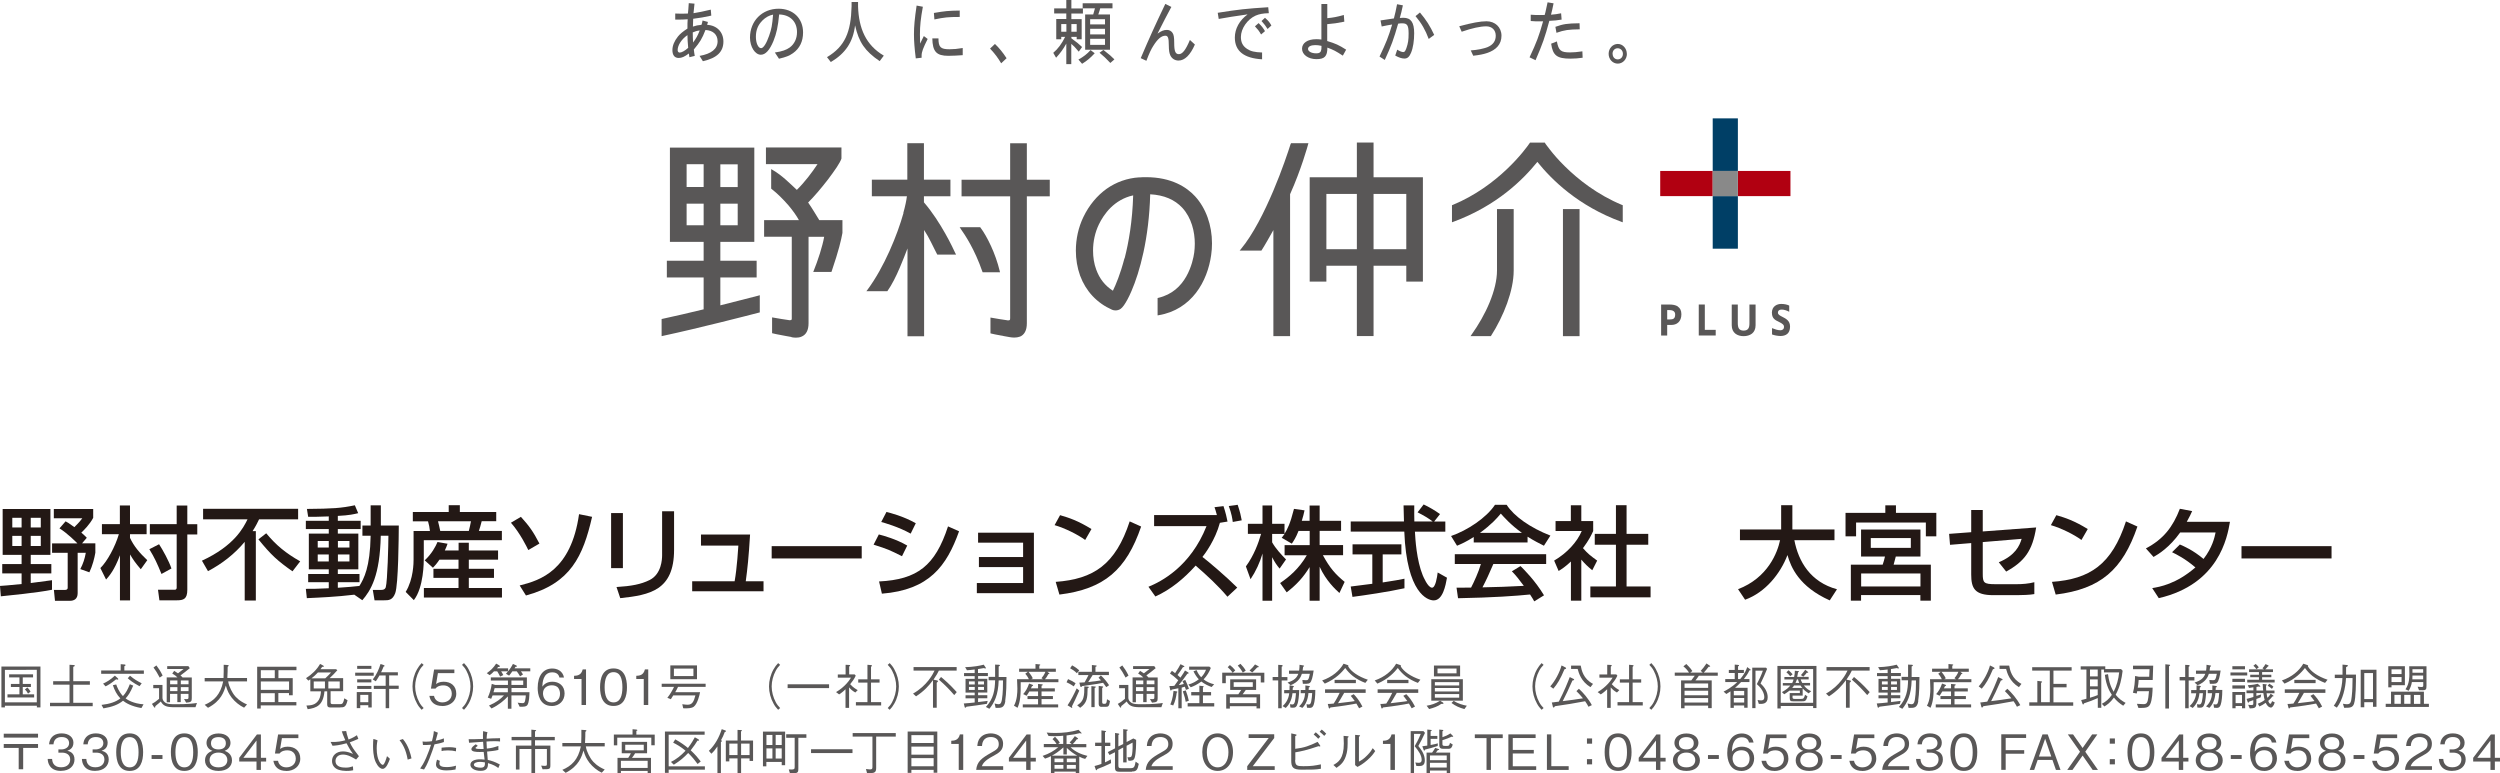 <?xml version="1.0" encoding="UTF-8"?><svg xmlns="http://www.w3.org/2000/svg" viewBox="0 0 300.97 93.12"><defs><style>.d{fill:#003f66;}.e{fill:#b10011;}.f{fill:#231815;}.g{fill:#898989;}.h{fill:#595757;}</style></defs><g id="a"/><g id="b"><g id="c"><g><g><g><g><g><rect class="d" x="206.19" y="14.25" width="3.03" height="6.33"/><rect class="d" x="206.19" y="23.61" width="3.03" height="6.33"/><rect class="e" x="209.22" y="20.58" width="6.33" height="3.03"/><rect class="e" x="199.87" y="20.58" width="6.32" height="3.03"/></g><rect class="g" x="206.19" y="20.58" width="3.03" height="3.03"/></g><g><path class="h" d="M204.51,36.66h.73v3.05h1.31v.68h-2.04v-3.73Z"/><path class="h" d="M213.31,37.69c0-.44,.17-.72,.4-.88,.23-.17,.51-.22,.73-.22,.39,0,.72,.08,.94,.19h.02v.75l-.05-.02c-.21-.11-.55-.24-.83-.24-.11,0-.23,.01-.32,.07-.09,.05-.16,.14-.16,.31,0,.1,.05,.18,.14,.26,.09,.08,.22,.14,.37,.22,.25,.12,.48,.25,.66,.43,.18,.18,.29,.42,.29,.76,0,.43-.14,.72-.35,.89-.21,.17-.5,.24-.79,.24-.34,0-.75-.08-1.01-.18h-.02v-.77l.05,.02c.26,.11,.64,.24,.95,.24,.1,0,.21-.02,.3-.09,.08-.06,.14-.15,.14-.32,0-.13-.04-.22-.14-.31-.1-.09-.25-.19-.47-.29-.24-.11-.45-.22-.6-.38-.15-.16-.24-.38-.24-.69Z"/><path class="h" d="M202,36.9c-.27-.18-.63-.24-1.05-.24h-.97v3.73h.73v-1.27h.48c.33,0,.64-.09,.86-.3,.23-.21,.37-.54,.37-.99s-.16-.74-.43-.92Zm-.49,1.44c-.11,.09-.28,.12-.5,.12h-.3v-1.13h.26c.24,0,.42,.05,.53,.14,.11,.09,.17,.21,.17,.4,0,.24-.06,.39-.17,.48Z"/><path class="h" d="M209.91,40.47c-.38,0-.74-.1-1-.31-.26-.21-.43-.54-.43-1v-2.5h.73v2.25c0,.27,.04,.5,.14,.65,.1,.15,.28,.24,.56,.24s.46-.09,.56-.24c.11-.15,.14-.38,.14-.65v-2.25h.74v2.5c0,.46-.17,.79-.43,1-.27,.21-.63,.31-1.02,.31h0"/></g><g><path class="h" d="M91.23,35.61c-.44,.11-2.24,.58-4.51,1.15v-3.36h4.37v-2.01h-4.37v-2.27h4.09v-11.35h-10.16v11.35h4.06v2.27h-4.43v2.01h4.43v3.84c-1.65,.4-3.39,.81-4.98,1.15l-.08,.02v2.06l.13-.03c4.46-.96,10.26-2.46,11.61-2.81l.08-.02v-2.07l-.24,.07Zm-4.51-15.83h2.09v2.74h-2.09v-2.74Zm0,4.74h2.09v2.6h-2.09v-2.6Zm-2.01,2.6h-2.05v-2.6h2.05v2.6Zm0-4.61h-2.05v-2.74h2.05v2.74Zm10.59,18.09c.18,.03,.35,.05,.51,.05,.24,0,.46-.03,.65-.11,.29-.11,.51-.3,.66-.58,.15-.28,.22-.62,.22-1.06v-10.39h1.88c-.1,.57-.29,1.28-.51,1.99-.24,.76-.51,1.51-.75,2.1l-.06,.14h2.19l.03-.07c.88-2.59,1.14-3.76,1.3-4.63v-1.54h-2.79c-.32-.52-.89-1.48-1.34-2.12,.71-.7,1.6-1.75,2.37-2.75,.39-.52,.76-1.02,1.05-1.46,.29-.44,.5-.81,.59-1.08h0v-1.34h-9.09v2.01h6.21c-.66,1-1.56,2.19-2.49,3.1-.81-.75-1.78-1.75-2.93-2.41l-.16-.09v2.35l.04,.03c.72,.56,1.43,1.28,2.04,1.98,.54,.64,.99,1.28,1.26,1.78h-4.19v2h3.33v9.77c0,.06,0,.11,0,.15,0,.03-.02,.05-.03,.06-.01,.02-.03,.04-.06,.05-.03,.01-.08,.02-.14,.02-.05,0-.11,0-.17-.02-.54-.08-1.15-.17-1.85-.3l-.12-.02v1.9l.07,.02c.09,.03,.27,.07,.49,.11,.33,.07,.75,.15,1.1,.21,.35,.06,.63,.11,.67,.12h0Z"/><path class="h" d="M137.16,21.35c-1.45,.09-2.79,.57-3.94,1.38-1.14,.82-2.1,1.96-2.79,3.39-.6,1.24-.91,2.65-.91,4.05,0,1.04,.17,2.06,.51,3.01,.69,1.87,2.02,3.3,3.85,4.11h0c.14,.06,.28,.08,.42,.08,.21,0,.42-.06,.6-.18,.12-.08,.25-.22,.41-.44,.26-.37,.58-.94,.91-1.72,.99-2.29,2.11-6.31,2.25-11.64,1.66,.09,2.95,.64,3.87,1.63,1.1,1.2,1.5,2.87,1.5,4.32,0,.38-.03,.74-.07,1.07-.08,.58-.32,1.75-.96,2.88-.32,.56-.74,1.11-1.29,1.56-.55,.45-1.23,.81-2.08,1.01l-.08,.02v2.09l.12-.02c1.99-.33,3.47-1.36,4.5-2.69,1.03-1.34,1.61-2.98,1.83-4.56,.07-.47,.1-.94,.1-1.4,0-2.19-.73-4.25-2.05-5.68-.99-1.07-2.81-2.29-5.9-2.29-.25,0-.52,0-.79,.03h0Zm-1.79,9.75c-.49,1.88-1.04,3.19-1.39,3.9-.94-.6-1.61-1.44-2.01-2.55-.26-.7-.38-1.48-.38-2.28,0-1.09,.24-2.2,.7-3.15,.28-.58,.74-1.35,1.43-2.03,.67-.65,1.55-1.22,2.7-1.47-.09,3.1-.53,5.64-1.03,7.58Z"/><path class="h" d="M165.36,21.34v-4.18h-2.01v4.18h-5.68v12.56h2.01v-1.91h3.67v8.47h2.01v-8.47h3.94v1.91h2v-12.56h-5.95Zm-2.01,8.66h-3.67v-6.65h3.67v6.65Zm5.95,0h-3.94v-6.65h3.94v6.65Zm-13.92-12.68c-.28,.89-1.04,3.18-2.1,5.68-1.06,2.49-2.42,5.23-3.9,7l-.14,.17h2.62l.03-.05c.42-.65,.98-1.66,1.41-2.42v12.77h2.01V23.38c.68-1.51,1.2-2.95,1.57-4.05,.18-.56,.33-1.02,.43-1.36,.05-.18,.09-.3,.12-.41,.03-.1,.05-.16,.05-.19l.04-.13h-2.1l-.02,.07Z"/><path class="h" d="M108.77,25.64c-.74,2.64-2.31,6.51-4.34,9.25l-.13,.17h2.52l.03-.04c.53-.75,1.03-1.76,1.47-2.79,.35-.81,.66-1.62,.93-2.32v10.57h2v-12.79c.31,.47,.59,.98,.83,1.46h0c.3,.58,.54,1.11,.73,1.45l.03,.05h2.26l-.08-.15s-.01-.03-.03-.06c-.12-.25-.54-1.18-1.2-2.34-.65-1.15-1.53-2.55-2.56-3.74v-.73h3.19v-2h-3.19v-4.39h-2v4.39h-4.27v2h4.22c-.06,.5-.2,1.19-.43,2Zm13.97,14.91c.29-.11,.51-.3,.66-.58,.15-.28,.22-.62,.22-1.06v-15.27h2.76v-2h-2.76v-4.39h-2.01v4.39h-5.85v2h5.85v14.65c0,.06,0,.11-.01,.15,0,.03-.02,.05-.02,.06-.01,.02-.03,.04-.06,.05-.03,.01-.07,.02-.14,.02-.05,0-.11,0-.17-.02-.54-.08-1.14-.17-1.85-.3l-.12-.02v1.9l.07,.02c.1,.03,.27,.07,.49,.11,.33,.07,.75,.15,1.1,.21,.35,.06,.63,.11,.67,.12h0c.18,.03,.36,.05,.52,.05,.24,0,.46-.03,.65-.11Zm-7.11-13.04c.57,.81,1.69,2.47,2.64,5.2l.03,.07h2.09l-.03-.13c-.26-1.08-.64-2.13-1.06-3.04-.42-.91-.86-1.68-1.27-2.22l-.03-.04h-2.47l.12,.17Z"/><g><rect class="h" x="188.16" y="25.17" width="2" height="15.3"/><path class="h" d="M181.44,36.51c-.49,1.36-1.17,2.72-1.93,3.91l-.03,.05h-2.45l.12-.17c.86-1.21,1.63-2.55,2.18-3.89,.55-1.34,.89-2.67,.89-3.84v-7.4h2.01v7.4c0,1.21-.3,2.57-.79,3.94Z"/><path class="h" d="M186.01,17.22h0s.02,.04,.03,.06c.03,.03,.07,.09,.12,.17,.1,.14,.26,.34,.46,.6,.4,.51,1,1.22,1.79,1.99,1.57,1.55,3.89,3.4,6.88,4.64l.07,.02v2.06l-.14-.05c-5.27-1.93-8.42-5.09-10.14-7.22-1.72,2.13-4.87,5.28-10.14,7.22l-.14,.05v-2.06l.07-.02c5.57-2.3,8.8-6.75,9.24-7.39,.03-.04,.05-.07,.05-.07l.03-.05h1.79l.03,.06Z"/></g></g></g><g><path class="h" d="M83.61,.45c-.04,.38-.08,.68-.12,1.14,.72-.12,1.11-.2,2.08-.43l.06,.72c-.92,.2-1.31,.27-2.18,.38-.02,.29-.02,.56-.03,.94,.43-.14,.55-.16,1.03-.21,.07-.2,.08-.26,.13-.52l.64,.17c-.01,.1-.03,.17-.09,.35,1.17,.06,1.96,.87,1.96,2.01,0,1.24-.78,1.99-2.47,2.37l-.4-.64c1.43-.25,2.17-.85,2.17-1.76,0-.81-.55-1.31-1.46-1.36-.41,1.06-.66,1.46-1.4,2.35,.03,.27,.05,.44,.11,.77l-.64,.16c-.03-.13-.05-.28-.07-.45-.5,.38-.85,.54-1.22,.54-.49,0-.76-.33-.76-.95,0-.53,.23-1.09,.67-1.64,.27-.33,.58-.58,1.14-.95,0-.63,0-.73,.03-1.12-.41,.03-.71,.04-1,.04h-.05c-.17,0-.27,0-.45,0v-.73c.4,.02,.53,.02,.78,.02s.37,0,.75-.02v-.07s0,0,.02-.13v-.1c.02-.13,.02-.05,.03-.26,.03-.39,.03-.47,.05-.69l.68,.06Zm-2.03,5.57c0,.2,.1,.31,.25,.31,.24,0,.63-.22,1.02-.57-.06-.69-.08-.97-.09-1.53-.68,.46-1.18,1.2-1.18,1.8Zm1.82-2.12c0,.52,.02,.83,.04,1.22,.39-.53,.53-.79,.8-1.45-.35,.04-.48,.08-.84,.23Z"/><path class="h" d="M93.29,6.32c.88-.13,1.37-.31,1.78-.6,.57-.42,.88-1.08,.88-1.85,0-1.27-.82-2.09-2.15-2.13-.14,1.5-.32,2.29-.69,3.21-.45,1.09-.96,1.64-1.51,1.64-.7,0-1.31-.95-1.31-2.06,0-2.01,1.46-3.48,3.45-3.48,1.74,0,2.94,1.16,2.94,2.86,0,1.08-.41,1.92-1.21,2.49-.44,.31-.83,.47-1.69,.67l-.49-.74Zm-1.51-3.84c-.53,.53-.78,1.14-.78,1.95,0,.76,.28,1.37,.63,1.37,.28,0,.65-.59,.96-1.49,.3-.85,.37-1.25,.48-2.55-.45,.08-.89,.32-1.29,.71Z"/><path class="h" d="M103.3,.78c.09,2.66,.94,4.64,3.1,5.92l-.5,.66c-1.78-1.22-2.5-2.26-2.96-4.31-.24,2.01-1.16,3.38-2.92,4.42l-.46-.59c2.16-1.29,2.88-2.99,2.96-6.12V.24h.78V.78Z"/><path class="h" d="M111.1,.82c-.26,1.43-.35,2.29-.35,3.31,0,.3,0,.48,.02,1.12,.07-.15,.13-.27,.28-.57,.1-.18,.1-.2,.17-.34l.46,.35c-.54,1.08-.73,1.56-.73,2,0,.08,0,.15,0,.26l-.7,.08c-.15-1.19-.22-2.08-.22-2.89,0-.98,.09-1.91,.32-3.47l.75,.14Zm1.88,3.8c0,1.06,.25,1.31,1.33,1.31,.48,0,.95-.04,1.59-.15v.86c-.51,.04-1.22,.08-1.72,.08-1.44,0-1.91-.5-1.94-2.1h.74Zm2.56-2.58c-1.39,0-1.85,.05-3.05,.3l-.06-.78c1.34-.23,1.74-.27,3.11-.29v.77Z"/><path class="h" d="M119.78,5.29c.52,.5,.96,1.04,1.4,1.72l-.65,.61c-.39-.66-.77-1.17-1.34-1.77l.59-.56Z"/><path class="h" d="M128.98,0V1.02h1.39v.61h-1.39v.67h1.24v2.43h-.6v-.29h-.64v.17c.68,.5,.92,.69,1.29,1.05l-.4,.56c-.48-.57-.6-.69-.9-.94v2.44h-.6v-2.47c-.38,.68-.72,1.15-1.23,1.7l-.34-.59c.57-.48,1.02-1.09,1.43-1.92h-.47v.29h-.6V2.29h1.21v-.67h-1.46v-.61h1.46V0h.6Zm-1.22,3.82h.62v-.92h-.62v.92Zm1.22,0h.64v-.92h-.64v.92Zm2.81,2.59c-.48,.53-.97,.94-1.52,1.27l-.44-.51c.6-.33,1.04-.67,1.46-1.14l.49,.37Zm2.14-6.02V1h-1.48c-.05,.22-.08,.29-.23,.74h1.41V5.99h-2.99V1.74h.97c.1-.32,.13-.44,.21-.74h-1.48V.39h3.6Zm-2.69,2.55h1.79v-.63h-1.79v.63Zm0,1.2h1.79v-.67h-1.79v.67Zm0,1.26h1.79v-.73h-1.79v.73Zm1.6,.61c.81,.64,.95,.76,1.32,1.14l-.49,.43c-.52-.55-.81-.83-1.3-1.23l.47-.34Z"/><path class="h" d="M141.02,.83c-.65,1.22-.91,1.7-1.67,3.22,.46-.33,.76-.45,1.14-.45,.28,0,.54,.14,.68,.38,.14,.21,.19,.53,.19,1.18,0,1.03,.15,1.36,.56,1.36,.43,0,.83-.51,1.33-1.71l.6,.55c-.55,1.27-1.23,1.93-1.97,1.93-.44,0-.81-.24-.99-.63-.13-.31-.17-.57-.18-1.2,0-.89-.1-1.16-.41-1.16-.48,0-.93,.38-1.46,1.23-.26,.41-.45,.8-.83,1.79l-.68-.32c1.06-2.49,1.75-4,2.96-6.53l.72,.36Z"/><path class="h" d="M152.74,1.59c-.68,.01-1.17,.11-1.58,.29-1,.45-1.77,1.57-1.77,2.57,0,.65,.22,1.09,.75,1.44,.41,.28,.91,.4,1.8,.43v.82c-2.19-.13-3.28-.99-3.28-2.62,0-1.06,.56-2.08,1.53-2.78h-.1l-.09,.02c-1.74,.25-1.85,.27-3.28,.52l-.12-.74c2.51-.4,3.43-.5,6.08-.67l.07,.71Zm-1.22,1.19c.42,.42,.51,.54,.77,.97l-.47,.4c-.28-.47-.36-.57-.74-.98l.43-.38Zm.77-.64c.44,.4,.55,.54,.77,.93l-.46,.42c-.28-.44-.34-.52-.73-.96l.42-.39Z"/><path class="h" d="M159.79,.48v1.71c.76-.08,1.15-.15,1.99-.39l.06,.81c-.91,.18-1.24,.23-2.06,.3v2.03c1.02,.31,1.38,.47,2.28,1.04l-.4,.72c-.84-.55-1.11-.69-1.86-.97,0,1.05-.33,1.39-1.32,1.39s-1.73-.55-1.73-1.25,.67-1.15,1.69-1.15c.23,0,.34,0,.64,.04V.48h.71Zm-.7,5.04c-.33-.07-.5-.09-.75-.09-.54,0-.87,.18-.87,.46,0,.3,.42,.53,.97,.53,.23,0,.38-.03,.48-.13,.09-.08,.13-.18,.16-.38,0-.09,.01-.16,.01-.3v-.09Z"/><path class="h" d="M168.89,.65c-.16,.76-.21,.94-.37,1.51,.17-.01,.32-.02,.43-.02,.91,0,1.3,.56,1.3,1.86,0,.91-.13,1.77-.38,2.36-.2,.48-.43,.69-.79,.69-.3,0-.66-.11-1.11-.36l.24-.71c.27,.17,.55,.29,.72,.29s.25-.1,.39-.49c.2-.58,.26-.98,.26-1.74,0-.97-.16-1.23-.75-1.23-.18,0-.32,0-.51,.04-.54,1.89-.83,2.68-1.61,4.37l-.63-.41c.8-1.69,1.06-2.32,1.52-3.86-.55,.09-.69,.12-1.26,.24l-.14-.73c1.06-.17,.79-.12,1.61-.24,.2-.77,.21-.86,.38-1.71l.68,.13Zm2.05,.85c.77,.91,1.22,1.63,1.72,2.7l-.66,.49c-.4-1.08-.86-1.88-1.59-2.75l.54-.44Z"/><path class="h" d="M175.68,3.16c1.51-.41,2.53-.6,3.28-.6,1.02,0,1.8,.71,1.8,1.74s-.63,1.71-1.73,2.08c-.45,.15-.89,.24-1.67,.33l-.3-.64c.82-.06,1.53-.2,2.05-.41,.63-.27,.96-.72,.96-1.36,0-.68-.45-1.13-1.15-1.13s-1.71,.22-2.95,.65l-.29-.65Z"/><path class="h" d="M187.03,.41c-.14,.7-.18,.87-.31,1.36,.46-.03,.75-.08,1.22-.17l.06,.76c-.51,.08-.89,.13-1.48,.15-.53,1.99-.81,2.77-1.66,4.74l-.72-.35c.87-1.86,1.12-2.53,1.63-4.33-.28,0-.35,0-.44,0h-.05c-.32,0-.55,0-1-.04v-.76c.47,.04,.75,.04,1.03,.04,.21,0,.36,0,.66-.01,.03-.15,0-.05,.08-.32,.08-.36,.15-.66,.26-1.2l.72,.12Zm.4,4.58c.21,1.1,.47,1.32,1.59,1.32,.41,0,.88-.04,1.48-.13l.03,.77c-.5,.07-.94,.11-1.46,.11-1.63,0-2.13-.38-2.33-1.8l.68-.27Zm2.74-1.46c-1.35,.02-1.81,.08-2.79,.42l-.13-.72c.96-.34,1.39-.41,2.91-.43l.02,.73Z"/><path class="h" d="M195.86,6.48c0,.65-.49,1.18-1.1,1.18s-1.1-.52-1.1-1.18,.49-1.19,1.11-1.19c.59,0,1.08,.54,1.08,1.19Zm-1.72,0c0,.39,.26,.67,.62,.67s.62-.29,.62-.67-.27-.67-.63-.67-.62,.28-.62,.67Z"/></g></g><g><path class="f" d="M0,70.54c.44-.03,.92-.06,2.6-.23v-1.28H.27v-1.12H2.6v-1.11H.32v-5.52H6.07v5.52H3.7v1.11h2.48v1.12H3.7v1.16c.28-.04,2.47-.33,2.56-.34v1.15c-1.61,.34-5.55,.73-6.16,.79l-.1-1.24Zm1.48-8.2v1.16h1.12v-1.16H1.48Zm0,2.17v1.22h1.12v-1.22H1.48Zm2.22-2.17v1.16h1.21v-1.16h-1.21Zm0,2.17v1.22h1.21v-1.22h-1.21Zm4.19-1.75c.23,.12,.33,.17,1.06,.7,.59-.57,.83-.89,.96-1.07h-3.43v-1.11h4.74v1.06c-.43,.82-1.16,1.53-1.43,1.78,.39,.34,.5,.45,.66,.62l-.57,.67h1.6v1.13c-.1,.61-.34,1.57-.72,2.36l-1.09-.39c.33-.63,.54-1.26,.66-1.96h-.98v4.86c0,.7-.43,.92-.94,.92h-1.79l-.13-1.31h1.29c.12,0,.37,0,.37-.26v-4.21h-1.88v-1.13h3.05c-.12-.13-1.21-1.23-2.16-1.81l.73-.84Z"/><path class="f" d="M12.08,68.39c.82-.79,1.79-2.58,2.23-4.08h-2.04v-1.21h2.16v-2.25h1.22v2.25h2v1.21h-2v.44c.46,1,1.15,1.81,2.08,2.69l-.78,1.09c-.65-.76-.93-1.16-1.29-1.78v5.53h-1.22v-5.43c-.68,1.81-1.28,2.48-1.67,2.92l-.68-1.37Zm7.07-2.87c.43,.65,1.2,2.04,1.49,2.92l-1.2,.66c-.51-1.24-.81-1.92-1.46-2.98l1.17-.6Zm2.12-4.66h1.28v2.25h1.2v1.23h-1.2v6.66c0,1.12-.45,1.27-1.28,1.27h-2.08l-.17-1.27h1.97c.11,0,.28,0,.28-.27v-6.4h-3.23v-1.23h3.23v-2.25Z"/><path class="f" d="M29.46,65.23c-1.21,1.46-2.73,2.64-4.42,3.53l-.73-1.26c3.89-1.79,5-3.98,5.49-4.98h-5.35v-1.27h11.44v1.27h-4.7c-.16,.33-.37,.78-.78,1.42h.39v8.36h-1.34v-7.07Zm2.59-1.03c1.2,1.45,2.34,2.38,4.09,3.38l-.93,1.2c-1.79-1.26-2.56-1.95-4.1-3.85l.94-.73Z"/><path class="f" d="M42.68,71.59c-2.22,.27-4.21,.35-5.74,.42l-.12-1.12c.71,0,1.48,0,2.76-.07v-.73h-2.48v-.99h2.48v-.56h-2.4v-4.3h2.4v-.55h-2.76v-.99h2.76v-.53c-1.16,.05-1.88,.05-2.48,.05l-.15-.95c3.11-.03,4.1-.09,5.77-.44l.4,.95c-.49,.12-1.05,.26-2.45,.33v.59h2.75v.99h-2.75v.55h2.47v4.3h-2.47v.56h2.61v.99h-2.61v.67c1.23-.07,1.93-.15,2.6-.22,.54-.88,1.28-2.22,1.35-6.04h-.99v-1.23h.99v-2.43h1.23v2.43h2.16c-.01,1.45-.05,7.1-.43,8.14-.32,.86-.81,.86-1.33,.86h-1.16l-.21-1.25h1c.45,0,.52-.22,.56-.32,.21-.7,.32-5.26,.32-6.2h-.92c-.1,4.82-1.21,6.59-2.22,7.76l-.96-.66Zm-4.43-6.46v.79h1.33v-.79h-1.33Zm0,1.62v.84h1.33v-.84h-1.33Zm2.43-1.62v.79h1.39v-.79h-1.39Zm0,1.62v.84h1.39v-.84h-1.39Z"/><path class="f" d="M49.71,61.64h4.31v-.82h1.34v.82h4.38v1.11h-1.75c-.1,.45-.27,.96-.34,1.17h2.77v1.11h-9.4v2.21c0,.39,0,3.48-1.2,5.01l-.98-.99c.95-1.55,.95-3.55,.95-3.89v-3.44h1.97c-.04-.4-.11-.77-.23-1.17h-1.83v-1.11Zm3.2,5.73c-.37,.54-.56,.74-.79,.98l-.99-.89c.85-.79,1.31-1.66,1.54-2.21l1.21,.21c-.11,.31-.18,.51-.33,.81h1.66v-.93h1.23v.93h3.52v1.11h-3.52v1.1h3.03v1.09h-3.03v1.22h3.99v1.15h-9.4v-1.15h4.17v-1.22h-3.02v-1.09h3.02v-1.1h-2.29Zm-.18-4.62c.07,.24,.21,.88,.27,1.17h3.44c.11-.4,.18-.76,.26-1.17h-3.97Z"/><path class="f" d="M63.6,66.22c-.16-.34-.98-2.03-2.09-3.29l1.2-.71c.99,1.09,1.48,1.77,2.23,3.22l-1.34,.78Zm-1.03,4.26c2.5-.62,6.18-1.81,7.14-8.58l1.57,.32c-1.09,4.75-2.58,8.01-7.96,9.47l-.76-1.21Z"/><path class="f" d="M74.99,68.4h-1.42v-6.63h1.42v6.63Zm6.16-2.21c0,4.88-2.91,5.44-6.48,5.82l-.45-1.34c1.77-.11,2.94-.32,4-.85,1.42-.72,1.49-2.51,1.49-2.98v-5.29h1.44v4.64Z"/><path class="f" d="M90.3,64.35c-.17,2.81-.31,4.08-.52,5.63h2.14v1.2h-8.59v-1.2h5.11c.29-1.59,.44-4.14,.45-4.3h-4.5v-1.33h5.92Z"/><path class="f" d="M103.74,65.75v1.48h-10.84v-1.48h10.84Z"/><path class="f" d="M108.59,66.96c-1.6-.79-1.64-.82-3.42-1.39l.63-1.23c.59,.15,2.1,.57,3.42,1.34l-.63,1.28Zm-2.76,3.04c4.6-.23,6.75-1.88,8.3-6.63l1.33,.59c-1.49,4.17-3.58,7.06-9.29,7.51l-.34-1.46Zm3.8-5.76c-1.49-.83-3.15-1.29-3.54-1.4l.63-1.21c.42,.11,1.98,.49,3.53,1.36l-.62,1.26Z"/><path class="f" d="M124.47,64.13v7.28h-6.87v-1.22h5.57v-1.92h-5.32v-1.21h5.32v-1.73h-5.42v-1.2h6.73Z"/><path class="f" d="M130.65,65.01c-.92-.67-2.43-1.42-3.69-1.79l.66-1.2c1.07,.31,2.14,.66,3.78,1.67l-.76,1.32Zm-3.56,5.04c4.57-.33,7.21-2.09,8.91-7.28l1.38,.62c-1.79,5.21-4.43,7.52-9.84,8.19l-.45-1.54Z"/><path class="f" d="M147.29,60.92c.28,.85,.39,1.38,.49,1.87l-.92,.15c-.56,2.08-1.79,3.72-2.1,4.11,.7,.53,2.86,2.36,4.19,3.69l-1.18,1.1c-1.16-1.37-2.48-2.58-3.83-3.75-1.38,1.54-2.98,2.88-4.85,3.72l-.83-1.17c1.51-.61,5.05-2.41,6.99-7.3h-6.31v-1.33h7.56c-.11-.44-.21-.72-.29-.95l1.09-.13Zm1.12,1.92c-.05-.39-.13-.96-.48-1.92l1.07-.15c.29,.85,.4,1.38,.49,1.87l-1.09,.2Z"/><path class="f" d="M156.33,63.91c-.32,.82-.57,1.18-.81,1.54l-1.22-.71c.1-.12,.23-.29,.34-.46h-1.49v1.01c.42,.75,1.11,1.49,1.67,2.06l-.77,1.1c-.37-.43-.59-.78-.9-1.37v5.24h-1.16v-5.68c-.32,1.09-.81,2.15-1.44,3.09l-.56-1.54c.96-1.31,1.51-2.8,1.83-3.92h-1.59v-1.21h1.76v-2.21h1.16v2.21h1.49v1.2c.34-.54,.68-1.18,1.14-3l1.27,.18c-.07,.34-.17,.75-.33,1.26h.94v-1.84h1.21v1.84h2.58v1.21h-2.58v1.71h2.82v1.22h-2.43c.85,1.56,1.5,2.29,2.62,3.21l-.63,1.34c-.45-.41-1.6-1.45-2.38-3.16v4.09h-1.21v-4.05c-.74,1.21-1.54,2.1-2.76,3.04l-.79-1.12c1.07-.72,2.27-1.72,3.21-3.34h-2.67v-1.22h3.02v-1.71h-1.33Z"/><path class="f" d="M172.68,62.79h1.32v1.22h-3.66c.05,.93,.2,3.43,.94,5.25,.06,.13,.61,1.49,1.12,1.49,.42,0,.61-1.27,.68-1.83l1.12,.63c-.17,.94-.5,2.73-1.6,2.73-.73,0-3.25-.84-3.54-8.28h-6.45v-1.22h6.41c0-.27-.04-1.62-.05-1.94h1.29c0,.76-.01,1.45,.01,1.94h2.21c-.59-.44-1.09-.73-1.82-1.1l.73-.95c.62,.29,1.38,.73,1.97,1.16l-.7,.89Zm-10.06,7.82c.66-.08,2.31-.29,2.59-.33v-3.54h-2.38v-1.21h5.88v1.21h-2.25v3.38c1.4-.21,2.15-.35,2.62-.45v1.15c-1.99,.44-4.82,.85-6.26,1.04l-.21-1.25Z"/><path class="f" d="M177.42,64.65c-.93,.59-1.49,.83-2.01,1.05l-.72-1.17c1.97-.68,4.25-2.19,5.29-3.76h1.4c.89,1.39,2.86,2.77,5.27,3.71l-.78,1.22c-.51-.26-1.22-.61-1.97-1.09v.7h-6.48v-.66Zm7.28,7.74c-.15-.27-.22-.4-.5-.82-1.67,.17-4.41,.37-8.67,.45l-.18-1.27c.26,0,1.37,0,1.75-.01,.32-.6,.93-1.93,1.18-2.84h-3.14v-1.18h11v1.18h-6.36c-.42,.99-.89,2.03-1.31,2.81,2.28-.05,2.54-.06,4.98-.18-.6-.79-.9-1.21-1.44-1.75l1.04-.63c.38,.37,1.77,1.75,2.83,3.52l-1.18,.73Zm-1.48-8.24c-1.32-.93-2.25-1.99-2.54-2.32-.49,.59-1.15,1.33-2.51,2.32h5.05Z"/><path class="f" d="M190.38,72.31h-1.26v-4.71c-.73,.68-1.1,.9-1.48,1.14l-.54-1.25c1.56-.92,2.76-2.23,3.32-3.56h-3.15v-1.2h1.84v-1.9h1.26v1.9h1.43v1.2c-.21,.46-.49,1.07-1.23,2.06,.62,.71,.92,.92,1.71,1.5l-.59,1.16c-.57-.46-.9-.79-1.32-1.28v4.94Zm4.16-11.49h1.28v3.45h2.61v1.31h-2.61v5.02h2.89v1.31h-7.25v-1.31h3.08v-5.02h-2.55v-1.31h2.55v-3.45Z"/></g><g><path class="f" d="M209.22,70.94c3.63-1.38,4.77-4.44,5.08-5.91h-4.83v-1.29h4.96v-2.92h1.35v2.92h5.07v1.29h-4.83c.5,2.6,1.95,5.04,5.13,5.91l-.87,1.34c-3.7-1.65-4.68-4-5.09-5.46-.84,2.22-2.64,4.49-5.1,5.38l-.85-1.27Z"/><path class="f" d="M231.85,64.57v-1.66h-8.4v1.66h-1.27v-2.83h4.79v-.9h1.28v.9h4.86v2.83h-1.26Zm-.65-.82v3.25h-2.97c-.09,.34-.11,.45-.26,.98h4.48v4.33h-1.26v-.67h-7.14v.67h-1.23v-4.33h3.83c.13-.39,.18-.54,.28-.98h-2.88v-3.25h7.14Zm-7.14,5.29v1.56h7.14v-1.56h-7.14Zm1.16-4.26v1.18h4.82v-1.18h-4.82Z"/><path class="f" d="M245.13,63.49c-.44,2.81-1.4,4.1-3.61,5.32l-.89-1.12c1.99-.83,2.5-1.98,2.75-2.82l-4.68,.39v3.8c0,1.1,.11,1.27,1.55,1.27h2.51c.7,0,1.48-.06,2.15-.24v1.43c-.49,.1-1.57,.13-2.09,.13h-2.84c-2.27,0-2.67-.84-2.67-2.5v-3.77l-2.55,.21-.11-1.32,2.66-.2v-2.67h1.39v2.58l6.43-.48Z"/><path class="f" d="M250.59,65.01c-.92-.67-2.43-1.42-3.69-1.79l.66-1.2c1.07,.31,2.14,.66,3.78,1.67l-.76,1.32Zm-3.56,5.04c4.57-.33,7.21-2.09,8.91-7.28l1.38,.62c-1.79,5.21-4.43,7.52-9.84,8.19l-.45-1.54Z"/><path class="f" d="M262.45,65.56c.49,.21,1.55,.66,2.83,1.73,1.06-1.37,1.33-2.6,1.45-3.19h-4.26c-1.31,1.83-2.61,2.61-3.21,2.95l-.92-1.03c2.12-1.11,3.25-2.59,4.09-4.77l1.48,.28c-.16,.35-.28,.63-.65,1.29h5.2c-.32,1.89-1.35,7.52-8.57,9.19l-.79-1.21c.9-.15,2.88-.48,5.2-2.49-1.25-1.07-2.26-1.56-2.81-1.83l.95-.94Z"/><path class="f" d="M280.69,65.75v1.48h-10.84v-1.48h10.84Z"/></g><g><path class="h" d="M4.44,85.16v-.2H.59v.2H.17v-4.92H4.87v4.92h-.43Zm0-4.52H.59v3.91h3.84v-3.91Zm-3.54,3.33v-.38h1.44v-.88H1.31v-.37h1.03v-.79H1.1v-.37H3.98v.37h-1.24v.79h.98v.37h-.98v.88h1.37v.38H.9Zm2.47-.47c-.11-.21-.19-.32-.37-.5l.29-.24c.16,.16,.26,.28,.39,.5l-.31,.25Z"/><path class="h" d="M8.37,80.03l.48,.03c.15,.01,.16,.07,.16,.08,0,.05-.08,.09-.19,.14v1.73h2v.42h-2v2.18h2.34v.41H6.02v-.41h2.35v-2.18h-1.97v-.42h1.97v-1.98Z"/><path class="h" d="M12.18,81.12v-.4h2.35v-.76l.5,.04s.09,.03,.09,.06c0,.06-.06,.1-.15,.15v.51h2.35v.4h-5.14Zm4.84,4.12c-1.24-.21-1.89-.63-2.21-.88-.56,.46-1.27,.74-2.36,.92l-.23-.42c.99-.11,1.73-.36,2.27-.78-.43-.45-.71-1-.9-1.59l.4-.09c.1,.29,.32,.87,.81,1.4,.35-.37,.58-.79,.83-1.43l.41,.17c-.33,.78-.59,1.19-.92,1.54,.21,.16,.93,.63,2.16,.71l-.26,.46Zm-2.86-3.42s-.13-.02-.18-.04c-.63,.51-.98,.71-1.27,.85l-.3-.33c.46-.21,.88-.46,1.42-.96l.33,.3c.06,.06,.08,.08,.08,.12s-.03,.06-.07,.06Zm2.64,.79c-.8-.41-1.19-.75-1.42-.96l.27-.3c.5,.42,.88,.64,1.41,.91l-.26,.35Z"/><path class="h" d="M23.52,85.14h-2.6c-.94,0-1.28-.2-1.56-.69-.12,.11-.33,.3-.66,.56,0,.08,0,.18-.07,.18-.04,0-.07-.04-.09-.07l-.25-.38c.24-.13,.49-.29,.86-.61v-1.28h-.7v-.39h1.11v1.54c0,.33,.27,.59,.5,.67,.21,.08,.42,.11,1.14,.11,1.39,0,2.1-.09,2.51-.15l-.18,.52Zm-4.29-3.56c-.29-.56-.5-.89-.75-1.22l.35-.25c.26,.34,.51,.71,.75,1.22l-.35,.24Zm3.18,3.01l-.25-.44c.16,.01,.25,.02,.3,.02,.23,0,.23-.08,.23-.25v-.39h-.93v1h-.41v-1h-.88v1.01h-.4v-2.99h1.29c-.16-.16-.32-.29-.62-.46l.23-.33c.13,.08,.13,.08,.46,.3,.42-.32,.46-.35,.67-.52h-1.97v-.35h2.55l.17,.25c-.45,.37-.69,.56-1.12,.87,.16,.13,.21,.21,.25,.25h1.11v2.48c0,.4-.06,.51-.69,.55Zm-1.05-2.67h-.88v.46h.88v-.46Zm0,.8h-.88v.48h.88v-.48Zm1.34-.8h-.93v.46h.93v-.46Zm0,.8h-.93v.48h.93v-.48Z"/><path class="h" d="M29.39,85.2c-.57-.28-1.08-.69-1.48-1.19-.36-.47-.56-.89-.72-1.48-.23,.74-.56,1.85-2.15,2.68l-.4-.36c1.08-.46,1.9-1.19,2.23-2.82h-2.23v-.41h2.27c.01-.21,.02-.36,.02-.79,0-.29,0-.51,0-.8l.46,.03s.15,.01,.15,.08c0,.02-.02,.05-.13,.13,0,.54-.01,.63-.04,1.35h2.37v.41h-2.27c.09,.69,.56,1.42,.71,1.63,.19,.25,.66,.77,1.56,1.15l-.36,.39Z"/><path class="h" d="M30.96,85.3v-5.03h4.73v.41h-2.17v.96h1.72v2.06h-.45v-.26h-1.28v1.08h2.17v.4h-4.29v.38h-.45Zm2.12-3.66v-.96h-1.68v.96h1.68Zm1.72,1.41v-1.01h-3.4v1.01h3.4Zm-1.72,1.48v-1.08h-1.68v1.08h1.68Z"/><path class="h" d="M40.95,85.17h-1.18c-.38,0-.38-.23-.38-.42v-1.52h-.33c-.15,1.7-.96,2-2.02,2.15l-.15-.44c.53-.02,1.11-.05,1.5-.7,.19-.32,.24-.83,.25-1.01h-1.28v-1.45c-.08,.06-.13,.09-.24,.16l-.28-.3c.68-.42,1.31-1.03,1.69-1.71l.37,.19s.09,.06,.09,.1c0,.07-.09,.06-.2,.06-.09,.13-.11,.16-.21,.28h1.88l.15,.13c-.41,.45-.51,.56-.93,.95h1.63v1.57h-1.51v1.27c0,.19,0,.29,.25,.29h.91c.28,0,.37-.12,.49-.7l.39,.23c-.19,.84-.43,.86-.88,.86Zm-2.68-4.21c-.21,.23-.53,.53-.77,.7h1.66c.38-.35,.53-.51,.69-.7h-1.59Zm.85,1.08h-1.35v.84h1.35v-.84Zm1.78,0h-1.37v.84h1.37v-.84Z"/><path class="h" d="M42.76,81.35v-.37h2.23v.37h-2.23Zm1.58,3.81v-.26h-.97v.35h-.42v-1.93h1.8v1.85h-.42Zm-1.34-4.64v-.36h1.71v.36h-1.71Zm0,1.63v-.37h1.71v.37h-1.71Zm0,.79v-.36h1.71v.36h-1.71Zm1.34,.71h-.97v.89h.97v-.89Zm2.51-.71v2.32h-.42v-2.32h-1.43v-.38h1.43v-1.24h-.75c-.19,.35-.35,.57-.44,.7l-.36-.22c.48-.62,.73-1.22,.93-1.86l.39,.13s.1,.04,.1,.09-.05,.07-.13,.1c-.05,.13-.13,.36-.29,.67h2.02v.38h-1.05v1.24h1.15v.38h-1.15Z"/><path class="h" d="M51,80.04c-.23,.25-.36,.39-.53,.71-.31,.58-.49,1.26-.49,1.89s.18,1.31,.49,1.89c.17,.32,.3,.46,.53,.71l-.24,.21c-.23-.25-.38-.42-.55-.74-.36-.64-.55-1.37-.55-2.07s.19-1.44,.55-2.07c.18-.32,.32-.49,.55-.74l.24,.21Z"/><path class="h" d="M53.24,84.99c-.93,0-1.42-.49-1.55-1.22h.56c.09,.51,.51,.79,1,.79,.6,0,1.14-.36,1.14-1.05,0-.2-.07-1-1.04-1-.26,0-.68,.06-.92,.39h-.55l.38-2.3h2.44v.44h-1.98l-.22,1.31c.15-.11,.4-.28,.91-.28,.87,0,1.52,.5,1.52,1.44s-.78,1.49-1.69,1.49Z"/><path class="h" d="M55.62,85.24c.23-.25,.36-.39,.53-.71,.31-.58,.49-1.26,.49-1.89s-.18-1.31-.49-1.89c-.17-.32-.3-.46-.53-.71l.24-.21c.23,.25,.38,.42,.55,.74,.36,.64,.55,1.37,.55,2.07s-.19,1.44-.55,2.07c-.18,.32-.32,.49-.55,.74l-.24-.21Z"/><path class="h" d="M60.33,80.82c.12,.18,.18,.29,.26,.45l-.38,.18c-.13-.27-.25-.46-.35-.63h-.39c-.19,.21-.32,.32-.52,.46l-.35-.24c.45-.3,.84-.69,1.13-1.15l.37,.21c.05,.03,.08,.08,.08,.11,0,.08-.11,.09-.21,.09-.01,0-.13,.15-.14,.16h1.34v.36h-.83Zm3.1,4.12c-.12,.12-.38,.16-.87,.14l-.24-.49c.12,.02,.4,.06,.59,.06,.14,0,.25-.04,.3-.27,.07-.27,.08-.54,.09-.66h-1.73v1.6h-.43v-1.48c-.44,.48-1.11,1.05-1.97,1.45l-.3-.35c.9-.39,1.41-.8,1.8-1.22h-1.37c-.1,.26-.12,.31-.17,.41l-.41-.15c.24-.52,.39-1.02,.48-1.65l.42,.13h1.53v-.53h-2.06v-.38h4.34v1.28h-1.85v.5h2.16c0,.22-.02,1.32-.29,1.6Zm-2.29-2.1h-1.59c-.06,.25-.07,.27-.14,.5h1.73v-.5Zm1.57-2.02c.12,.16,.18,.26,.25,.38l-.35,.22c-.17-.3-.28-.44-.4-.6h-.53c-.09,.15-.21,.29-.39,.52l-.38-.23c.5-.51,.74-.99,.84-1.18l.4,.18s.09,.06,.09,.09c0,.06-.09,.06-.18,.08-.04,.06-.04,.07-.12,.18h1.9v.36h-1.12Zm.28,1.11h-1.42v.53h1.42v-.53Z"/><path class="h" d="M66.42,84.99c-1.46,0-1.69-1.42-1.69-2.16,0-1.52,.69-2.35,1.76-2.35,.55,0,1.25,.26,1.41,1.09h-.55c-.04-.16-.16-.63-.86-.63-1.13,0-1.18,1.28-1.2,1.72,.22-.3,.58-.59,1.22-.59,.77,0,1.46,.47,1.46,1.41,0,.85-.6,1.52-1.55,1.52Zm.79-2.17c-.18-.24-.49-.32-.78-.32-.54,0-1.06,.31-1.06,.97,0,.43,.23,1.09,1.03,1.09,.61,0,1.02-.39,1.02-1.04,0-.19-.04-.47-.21-.7Z"/><path class="h" d="M70.01,84.87v-3.13h-.9v-.38c.38-.02,.86-.05,1.04-.77h.4v4.28h-.54Z"/><path class="h" d="M73.86,84.99c-1.31,0-1.62-1.18-1.62-2.26s.31-2.26,1.62-2.26,1.62,1.19,1.62,2.26-.3,2.26-1.62,2.26Zm0-4.07c-.84,0-1.07,.86-1.07,1.82s.25,1.82,1.07,1.82,1.07-.82,1.07-1.82-.24-1.82-1.07-1.82Z"/><path class="h" d="M77.5,84.87v-3.13h-.9v-.38c.38-.02,.86-.05,1.04-.77h.4v4.28h-.54Z"/><path class="h" d="M81.64,82.67c-.12,.25-.23,.46-.35,.66h2.99c-.05,.3-.31,1.42-.76,1.75-.27,.19-.67,.21-1.27,.19l-.11-.49c.31,.05,.52,.06,.65,.06,.52,0,.73-.33,.93-1.12h-2.67c-.05,.08-.25,.39-.29,.46l-.42-.17c.35-.45,.57-.83,.81-1.32h-1.49v-.38h5.29v.38h-3.31Zm-.94-.9v-1.66h3.21v1.66h-3.21Zm2.78-1.28h-2.35v.9h2.35v-.9Z"/><path class="h" d="M93.92,80.04c-.23,.25-.36,.39-.53,.71-.31,.58-.49,1.26-.49,1.89s.18,1.31,.49,1.89c.17,.32,.3,.46,.53,.71l-.24,.21c-.23-.25-.38-.42-.55-.74-.36-.64-.55-1.37-.55-2.07s.19-1.44,.55-2.07c.18-.32,.32-.49,.55-.74l.24,.21Z"/><path class="h" d="M94.82,82.84v-.46h4.99v.46h-4.99Z"/><path class="h" d="M101.81,82.96c-.38,.37-.62,.53-.79,.64l-.37-.28c1.04-.61,1.61-1.41,1.8-1.74h-1.59v-.38h.94v-1.17l.41,.02s.14,.01,.14,.07c0,.04-.01,.05-.12,.13v.94h.66l.13,.15c-.16,.38-.41,.71-.67,1.03,.35,.39,.69,.59,.91,.71l-.29,.29c-.37-.21-.57-.41-.75-.62v2.47h-.43v-2.29Zm2.62-2.93l.43,.04s.12,.02,.12,.06-.04,.08-.12,.15v1.5h1.03v.4h-1.03v2.35h1.22v.4h-3.04v-.4h1.39v-2.35h-1.11v-.4h1.11v-1.75Z"/><path class="h" d="M106.87,85.24c.23-.25,.36-.39,.53-.71,.31-.58,.49-1.26,.49-1.89s-.18-1.31-.49-1.89c-.17-.32-.3-.46-.53-.71l.24-.21c.23,.25,.38,.42,.55,.74,.36,.64,.55,1.37,.55,2.07s-.19,1.44-.55,2.07c-.18,.32-.32,.49-.55,.74l-.24-.21Z"/><path class="h" d="M112.37,81.82l.38,.08c.05,.01,.18,.04,.18,.11,0,.04-.09,.12-.16,.18v3.01h-.45v-3.32c-.47,.65-1.08,1.33-2.04,1.95l-.36-.33c1.69-.96,2.4-2.36,2.59-2.77h-2.53v-.42h5.19v.42h-2.14c-.12,.25-.28,.56-.65,1.09h.01Zm.92-.32c.42,.35,1.04,.87,1.89,1.82l-.3,.36c-.52-.6-1.05-1.17-1.85-1.86l.26-.32Z"/><path class="h" d="M117.75,81.39v.33h1.11v1.65h-1.11v.32h1.11v.37h-1.11v.46c.2-.02,.43-.05,1.15-.14l-.08,.35c-1.01,.16-1.56,.24-2.47,.35-.06,.08-.09,.12-.14,.12-.05,0-.07-.06-.08-.1l-.1-.41c.57-.04,.71-.05,1.31-.12v-.5h-1.1v-.37h1.1v-.32h-1.1v-1.65h1.1v-.33h-1.28v-.37h1.28v-.43c-.43,.05-.56,.07-.93,.09l-.22-.37c.97-.02,1.8-.18,2.24-.3l.22,.32s.04,.05,.04,.09c0,.04-.02,.05-.05,.05-.05,0-.11-.02-.2-.05-.06,.01-.6,.11-.7,.12v.47h1.19v.37h-1.19Zm-.4,.64h-.7v.37h.7v-.37Zm0,.67h-.7v.36h.7v-.36Zm1.11-.67h-.71v.37h.71v-.37Zm0,.67h-.71v.36h.71v-.36Zm2.57,1.72c-.13,.8-.53,.8-.95,.8h-.22l-.12-.53c.25,.07,.37,.09,.48,.09,.29,0,.35-.28,.4-.58,.13-.77,.13-1.78,.13-2.29h-.52c-.05,1.74-.53,2.71-1.12,3.42l-.42-.22c.93-.99,1.08-2.05,1.11-3.21h-.78v-.41h.78v-1.48l.46,.02s.12,0,.12,.08c0,.06-.1,.1-.15,.12v1.27h.94c0,.63-.01,2-.16,2.92Z"/><path class="h" d="M126.09,80.88l.21,.16s.04,.04,.04,.06c0,.02,0,.05-.06,.05-.02,0-.05-.01-.06-.01-.19,.36-.32,.53-.42,.63h1.62v.36h-4.54c.02,1.58-.05,2.33-.38,3.08l-.43-.25c.38-.68,.41-1.59,.41-2.07,0-.3-.02-.75-.04-1.12h1.42c-.13-.31-.32-.53-.43-.66l.3-.23h-1.04v-.38h1.97v-.56l.45,.04s.13,.01,.13,.06c0,.04-.04,.06-.12,.1v.36h1.99v.38h-1.03Zm-1.12,1.99v-.53l.47,.04s.1,.01,.1,.06c0,.04-.02,.06-.15,.12v.31h1.6v.37h-1.6v.56h1.37v.36h-1.37v.64h2v.36h-4.26v-.36h1.84v-.64h-1.27v-.36h1.27v-.56h-1.05c-.13,.23-.23,.38-.33,.52l-.41-.2c.28-.32,.5-.66,.71-1.27l.39,.14c.05,.02,.09,.04,.09,.08,0,.05-.05,.07-.13,.1-.06,.12-.08,.16-.13,.26h.86Zm-1.15-1.99c.34,.41,.46,.66,.52,.78l-.2,.11h1.44l-.2-.12c.13-.16,.35-.43,.47-.77h-2.03Z"/><path class="h" d="M128.59,81.76c.34,.15,.6,.29,.9,.49l-.22,.38c-.14-.09-.4-.28-.87-.49l.18-.38Zm1.34,1.39c-.38,.88-.66,1.44-.88,1.88,.02,.04,.04,.09,.04,.13,0,.02,0,.06-.04,.06-.02,0-.05,0-.11-.05l-.42-.26c.41-.6,.83-1.44,1.1-2.04l.32,.28Zm-.86-3.05c.42,.23,.64,.4,.86,.6l-.29,.35c-.25-.26-.5-.43-.81-.6l.24-.35Zm.61,4.8c.25-.13,.62-.43,.75-.92,.11-.39,.11-.79,.11-1.35l.45,.04s.09,0,.09,.06-.06,.08-.14,.11c-.02,1.21-.06,1.77-.9,2.37l-.35-.3Zm3.5-2.18c-.11-.16-.33-.45-.38-.52-.49,.11-.81,.15-1.84,.3-.11,.02-.59,.09-.69,.1-.03,.04-.08,.11-.13,.11s-.08-.06-.09-.11l-.11-.42c.11,0,.21,0,.63-.03,.23-.38,.35-.64,.47-.88h-1.22v-.39h1.63v-.82l.48,.05s.1,.01,.1,.06-.06,.07-.15,.11v.6h1.62v.39h-1.96c-.15,.25-.35,.56-.53,.84,1.1-.13,1.21-.15,1.54-.2-.15-.16-.18-.19-.3-.32l.28-.28c.45,.41,.73,.79,.99,1.18l-.33,.23Zm-1.8-.12l.45,.05s.1,.01,.1,.05c0,.05-.09,.09-.15,.12v2.31h-.39v-2.53Zm1.24,2.5c-.35,0-.35-.27-.35-.39v-2.13l.43,.05s.11,.01,.11,.06c0,.05-.04,.08-.12,.13v1.71c0,.18,.1,.2,.18,.2h.14c.18,0,.22-.14,.26-.55l.36,.21c-.09,.64-.22,.7-.47,.7h-.53Z"/><path class="h" d="M139.8,85.14h-2.6c-.94,0-1.28-.2-1.56-.69-.12,.11-.33,.3-.66,.56,0,.08,0,.18-.07,.18-.04,0-.07-.04-.09-.07l-.25-.38c.24-.13,.49-.29,.86-.61v-1.28h-.7v-.39h1.11v1.54c0,.33,.27,.59,.5,.67,.21,.08,.42,.11,1.14,.11,1.39,0,2.1-.09,2.51-.15l-.18,.52Zm-4.29-3.56c-.29-.56-.5-.89-.75-1.22l.35-.25c.26,.34,.51,.71,.75,1.22l-.35,.24Zm3.18,3.01l-.25-.44c.16,.01,.25,.02,.3,.02,.23,0,.23-.08,.23-.25v-.39h-.93v1h-.41v-1h-.88v1.01h-.4v-2.99h1.29c-.16-.16-.32-.29-.62-.46l.23-.33c.13,.08,.13,.08,.46,.3,.42-.32,.46-.35,.67-.52h-1.97v-.35h2.55l.17,.25c-.45,.37-.69,.56-1.12,.87,.16,.13,.21,.21,.25,.25h1.11v2.48c0,.4-.06,.51-.69,.55Zm-1.05-2.67h-.88v.46h.88v-.46Zm0,.8h-.88v.48h.88v-.48Zm1.34-.8h-.93v.46h.93v-.46Zm0,.8h-.93v.48h.93v-.48Z"/><path class="h" d="M142.78,83.07c-.04-.12-.05-.15-.14-.4-.06,.02-.25,.08-.38,.11v2.49h-.4v-2.41c-.16,.04-.34,.08-.8,.16-.04,.08-.05,.11-.1,.11-.06,0-.08-.08-.08-.09l-.1-.45c.22,.02,.52-.02,.6-.03,.02-.02,.39-.54,.47-.66-.42-.39-.66-.59-1-.82l.23-.32c.18,.12,.23,.15,.39,.28,.34-.5,.54-.87,.65-1.08l.41,.21s.06,.03,.06,.06c0,.06-.12,.09-.18,.09-.27,.43-.42,.63-.65,.94,.24,.21,.29,.25,.35,.32,.34-.47,.47-.72,.55-.86l.39,.23s.05,.05,.05,.08c0,.03,0,.05-.16,.09-.54,.76-.8,1.07-1.03,1.35,.11-.01,.29-.03,.61-.13-.12-.26-.14-.29-.16-.34l.33-.15c.22,.45,.33,.74,.44,1.07l-.35,.13Zm-1.12,.31c-.06,.53-.18,1.07-.42,1.55l-.35-.12c.12-.28,.3-.73,.39-1.63l.36,.05c.07,.01,.1,.04,.1,.07,0,.04-.04,.07-.08,.09Zm1.09,1.12c-.05-.32-.13-.65-.35-1.27l.35-.12c.19,.53,.29,.84,.37,1.25l-.37,.13Zm.23,.55v-.4h1.41v-.93h-.98v-.4h.98v-.77l.43,.05s.09,.01,.09,.06c0,.05-.05,.07-.09,.1v.56h.98v.4h-.98v.93h1.36v.4h-3.19Zm2.89-2.34c-.39-.14-.83-.34-1.24-.66-.52,.37-.88,.54-1.28,.69l-.28-.33c.53-.15,.89-.36,1.25-.63-.24-.26-.42-.52-.64-.96l.37-.15c.19,.46,.4,.7,.56,.86,.25-.26,.42-.5,.58-.9h-2.03v-.38h2.43l.18,.16c-.2,.5-.45,.93-.87,1.38,.37,.29,.81,.48,1.27,.59l-.3,.32Z"/><path class="h" d="M148.07,80.07c.23,.18,.42,.35,.64,.63l-.3,.29h3.8v1.17h-.43v-.81h-4.21v.9h-.43v-1.27h1.26c-.2-.28-.38-.46-.6-.66l.27-.26Zm3.63,3.51v1.7h-.43v-.26h-3.21v.29h-.44v-1.73h1.46c.16-.22,.26-.37,.35-.52h-1.33v-1.28h3.12v1.28h-1.24c-.14,.21-.24,.34-.38,.52h2.09Zm-.43,1.07v-.7h-3.21v.7h3.21Zm-.45-2.52h-2.3v.56h2.3v-.56Zm-1.48-2.21c.22,.22,.45,.49,.63,.81l-.35,.24c-.14-.25-.31-.51-.61-.84l.32-.21Zm1.09,.8c.3-.28,.49-.49,.66-.73l.38,.2s.07,.05,.07,.08c0,.06-.11,.07-.19,.08-.33,.37-.5,.52-.6,.6l-.32-.23Z"/><path class="h" d="M154.3,81.91v3.36h-.42v-3.36h-.67v-.41h.67v-1.46l.39,.02c.13,0,.15,.07,.15,.09,0,.05-.09,.11-.12,.12v1.24h.69v.41h-.69Zm1.93,2.75c-.13,.48-.31,.54-.6,.54-.1,0-.17-.01-.28-.02l-.05-.4c.05,0,.17,.03,.28,.03,.13,0,.23-.05,.31-.34,.07-.29,.1-.69,.13-1.02h-.42c-.09,.97-.54,1.52-.81,1.78l-.38-.22c.28-.26,.7-.71,.8-1.55h-.61v-.38h.64c0-.09,.01-.17,.01-.57l.4,.06c.09,.01,.12,.05,.12,.08s-.02,.06-.13,.13c-.01,.19-.01,.21-.02,.3h.79c-.01,.71-.11,1.33-.18,1.59Zm1.62-2.66c-.17,.33-.31,.33-1,.32l-.06-.46c.32,.03,.33,.03,.43,.03,.25,0,.33-.03,.47-.77h-.96c-.1,.33-.38,1-1.36,1.37l-.36-.32c.79-.25,1.11-.57,1.29-1.05h-1.12v-.39h1.22c.04-.24,.04-.4,.05-.7l.45,.08s.1,.02,.1,.06-.09,.1-.12,.11l-.06,.44h1.33c-.03,.19-.13,.94-.3,1.27Zm.32,2.79c-.13,.42-.33,.43-.51,.43-.09,0-.16,0-.31-.02l-.06-.42s.25,.03,.28,.03c.18,0,.24-.16,.29-.39,.06-.26,.09-.67,.11-.98h-.45c-.06,.8-.35,1.41-.73,1.78l-.4-.18c.52-.45,.69-1.03,.73-1.59h-.53v-.38h.56v-.55l.42,.06s.13,.03,.13,.09c0,.05-.06,.07-.14,.09,0,.19,0,.19-.02,.3h.81c0,.8-.08,1.42-.18,1.73Z"/><path class="h" d="M164.36,82.21c-.53-.2-1.04-.47-1.49-.82-.35-.28-.66-.6-.92-.97-.39,.48-1.11,1.31-2.46,1.88l-.32-.38c1.22-.43,2.07-1.15,2.58-2.02l.45,.15c.07,.02,.13,.05,.13,.11,0,.03-.01,.05-.02,.08,.33,.58,1.18,1.2,2.36,1.59l-.3,.38Zm-2.54,1.21c-.37,.65-.6,1.02-.74,1.24,.53-.06,1.13-.13,1.64-.2,.16-.02,.27-.04,.38-.06-.28-.38-.35-.46-.49-.63l.36-.2c.32,.33,.66,.74,1.05,1.49l-.4,.21c-.25-.44-.27-.46-.33-.57-.75,.14-1.61,.29-3.12,.47-.04,.06-.09,.13-.12,.13-.05,0-.08-.07-.09-.11l-.11-.44c.19,0,.3-.01,.71-.05,.36-.53,.63-1.11,.72-1.29h-1.76v-.42h4.89v.42h-2.61Zm-1.15-1.18v-.39h2.56v.39h-2.56Z"/><path class="h" d="M170.69,82.21c-.53-.2-1.04-.47-1.49-.82-.35-.28-.66-.6-.92-.97-.39,.48-1.11,1.31-2.46,1.88l-.32-.38c1.22-.43,2.07-1.15,2.58-2.02l.45,.15c.07,.02,.13,.05,.13,.11,0,.03-.01,.05-.02,.08,.33,.58,1.18,1.2,2.36,1.59l-.3,.38Zm-2.54,1.21c-.37,.65-.6,1.02-.74,1.24,.53-.06,1.13-.13,1.64-.2,.16-.02,.27-.04,.38-.06-.28-.38-.35-.46-.49-.63l.36-.2c.32,.33,.66,.74,1.05,1.49l-.4,.21c-.25-.44-.27-.46-.33-.57-.75,.14-1.61,.29-3.12,.47-.04,.06-.09,.13-.12,.13-.05,0-.08-.07-.09-.11l-.11-.44c.19,0,.3-.01,.71-.05,.36-.53,.63-1.11,.72-1.29h-1.76v-.42h4.89v.42h-2.61Zm-1.15-1.18v-.39h2.56v.39h-2.56Z"/><path class="h" d="M173.51,84.74c-.43,.32-.94,.48-1.46,.62l-.3-.4c.55-.09,1.05-.24,1.62-.6l.35,.22s.06,.06,.06,.09c0,.08-.09,.08-.26,.07Zm-1.2-.39v-2.58h3.8v2.58h-3.8Zm.32-2.92v-1.31h3.15v1.31h-3.15Zm3.04,.69h-2.93v.4h2.93v-.4Zm0,.71h-2.93v.41h2.93v-.41Zm0,.73h-2.93v.43h2.93v-.43Zm-.32-3.08h-2.29v.58h2.29v-.58Zm.94,4.88c-.59-.16-1.05-.36-1.55-.73l.27-.26c.52,.35,1.14,.51,1.58,.59l-.29,.4Z"/><path class="h" d="M185.83,80.04c-.23,.25-.36,.39-.53,.71-.31,.58-.49,1.26-.49,1.89s.18,1.31,.49,1.89c.17,.32,.3,.46,.53,.71l-.24,.21c-.23-.25-.38-.42-.55-.74-.36-.64-.55-1.37-.55-2.07s.19-1.44,.55-2.07c.18-.32,.32-.49,.55-.74l.24,.21Z"/><path class="h" d="M188.34,80.58c-.48,1.15-.86,1.78-1.34,2.33l-.37-.28c.58-.63,1.14-1.69,1.36-2.52l.49,.25s.06,.05,.06,.08c0,.08-.09,.11-.19,.13Zm2.91,4.53c-.16-.3-.23-.41-.42-.69-.37,.06-1.2,.22-1.8,.32-.42,.07-1.02,.16-1.84,.28-.02,.05-.09,.16-.16,.16-.05,0-.06-.04-.08-.09l-.13-.52c.11-.01,.15-.01,.2-.02,.11-.01,.55-.06,.64-.08,.67-1.29,1.07-2.31,1.32-2.96l.45,.22c.06,.04,.08,.06,.08,.09,0,.06-.07,.08-.21,.11-.54,1.21-.75,1.67-1.17,2.48,.74-.08,1.62-.22,2.44-.34-.25-.32-.55-.63-.79-.87l.3-.28c.5,.45,1.14,1.18,1.56,1.97l-.42,.2Zm.23-2.38c-1.15-.7-1.42-1.72-1.55-2.2h-.79v-.4h1.16c.1,.54,.3,1.58,1.48,2.2l-.3,.39Z"/><path class="h" d="M193.5,82.96c-.38,.37-.62,.53-.79,.64l-.37-.28c1.04-.61,1.61-1.41,1.8-1.74h-1.59v-.38h.94v-1.17l.41,.02s.14,.01,.14,.07c0,.04-.01,.05-.12,.13v.94h.66l.13,.15c-.16,.38-.41,.71-.67,1.03,.35,.39,.69,.59,.91,.71l-.29,.29c-.37-.21-.57-.41-.75-.62v2.47h-.43v-2.29Zm2.62-2.93l.43,.04s.12,.02,.12,.06-.04,.08-.12,.15v1.5h1.03v.4h-1.03v2.35h1.22v.4h-3.04v-.4h1.39v-2.35h-1.11v-.4h1.11v-1.75Z"/><path class="h" d="M198.56,85.24c.23-.25,.36-.39,.53-.71,.31-.58,.49-1.26,.49-1.89s-.18-1.31-.49-1.89c-.17-.32-.3-.46-.53-.71l.24-.21c.23,.25,.38,.42,.55,.74,.36,.64,.55,1.37,.55,2.07s-.19,1.44-.55,2.07c-.18,.32-.32,.49-.55,.74l-.24-.21Z"/><path class="h" d="M206.8,80.97v.38h-2.28c-.16,.25-.26,.38-.41,.56h1.96v3.34h-.43v-.3h-2.84v.32h-.42v-3.36h1.23c.2-.25,.33-.45,.42-.56h-2.41v-.38h1.71c-.16-.26-.35-.49-.67-.75l.35-.28c.45,.43,.64,.7,.73,.84l-.24,.19h1.49l-.25-.2c.24-.25,.45-.52,.7-.9l.38,.26s.07,.05,.07,.08c0,.06-.11,.06-.19,.06-.22,.29-.36,.46-.58,.7h1.68Zm-1.16,1.31h-2.84v.53h2.84v-.53Zm0,.88h-2.84v.54h2.84v-.54Zm0,.88h-2.84v.54h2.84v-.54Z"/><path class="h" d="M210.39,82.81v2.39h-.41v-.27h-1.25v.29h-.4v-1.99c-.21,.14-.3,.2-.5,.32l-.33-.29c.25-.12,.97-.49,1.65-1.15h-1.45v-.36h1.14v-.73h-.71v-.37h.71v-.64l.36,.03c.11,.01,.16,.02,.16,.07,0,.06-.07,.09-.12,.11v.43h.7v.37h-.7v.73h.26c.6-.7,.77-1.22,.84-1.44l.36,.26s.06,.05,.06,.08c0,.06-.09,.05-.15,.05-.18,.4-.39,.7-.67,1.05h.67v.36h-1c-.32,.34-.56,.54-.73,.69h1.5Zm-.41,.9v-.53h-1.25v.53h1.25Zm0,.87v-.55h-1.25v.55h1.25Zm2.76-4.06c-.26,.65-.46,1.1-.79,1.77,.48,.43,.86,1,.86,1.65,0,.84-.64,.81-1.07,.8l-.15-.47c.19,.03,.3,.05,.4,.05,.15,0,.41,0,.41-.41,0-.15-.05-.83-.9-1.55,.3-.56,.52-1.03,.73-1.62h-.89v4.51h-.39v-4.87h1.66l.13,.15Z"/><path class="h" d="M218.28,85.25v-.26h-3.9v.3h-.4v-5.12h4.7v5.07h-.4Zm0-4.7h-3.9v4.06h3.9v-4.06Zm-.53,2.93c-.29-.19-.49-.34-.73-.6v.86h-1.22v.2c0,.11,.01,.2,.25,.2h.76c.3,0,.36-.04,.5-.5l.29,.2c-.17,.57-.29,.59-.67,.59h-1.03c-.3,0-.44-.03-.44-.4v-.59h1.22v-.3h-1.24c-.32,.24-.46,.33-.64,.44l-.28-.26c.59-.32,.83-.57,1.01-.79h-.9v-.3h1.13c.11-.23,.13-.31,.16-.43h-1.1v-.3h1.17c.06-.26,.08-.45,.09-.75l.38,.04c.12,.01,.12,.06,.12,.06,0,.04-.08,.07-.11,.08-.04,.24-.07,.41-.11,.56h1.38v.3h-.96c.03,.11,.05,.17,.19,.43h.94v.3h-.75c.36,.44,.65,.59,.89,.69l-.34,.28Zm-2.23-2.07c-.16-.21-.29-.33-.46-.47l.26-.25c.21,.18,.33,.3,.49,.49l-.29,.23Zm1.24,1.11h-.78c-.09,.15-.14,.21-.23,.3h1.23c-.12-.13-.17-.21-.22-.3Zm-.3-.73h-.13c-.09,.26-.13,.33-.18,.43h.46c-.09-.19-.12-.3-.15-.43Zm1.06-.81c-.13,.19-.25,.32-.43,.48l-.28-.19c.23-.25,.35-.4,.52-.64l.29,.23s.07,.05,.07,.09c0,.05-.06,.05-.16,.04Z"/><path class="h" d="M222.28,81.82l.38,.08c.05,.01,.18,.04,.18,.11,0,.04-.09,.12-.16,.18v3.01h-.45v-3.32c-.47,.65-1.08,1.33-2.04,1.95l-.36-.33c1.69-.96,2.4-2.36,2.59-2.77h-2.53v-.42h5.19v.42h-2.14c-.12,.25-.28,.56-.65,1.09h.01Zm.92-.32c.42,.35,1.04,.87,1.89,1.82l-.3,.36c-.52-.6-1.05-1.17-1.85-1.86l.26-.32Z"/><path class="h" d="M227.66,81.39v.33h1.11v1.65h-1.11v.32h1.11v.37h-1.11v.46c.2-.02,.43-.05,1.15-.14l-.08,.35c-1.01,.16-1.56,.24-2.47,.35-.06,.08-.09,.12-.14,.12-.05,0-.07-.06-.08-.1l-.1-.41c.57-.04,.71-.05,1.31-.12v-.5h-1.1v-.37h1.1v-.32h-1.1v-1.65h1.1v-.33h-1.28v-.37h1.28v-.43c-.43,.05-.56,.07-.93,.09l-.22-.37c.97-.02,1.8-.18,2.24-.3l.22,.32s.04,.05,.04,.09c0,.04-.02,.05-.05,.05-.05,0-.11-.02-.2-.05-.06,.01-.6,.11-.7,.12v.47h1.19v.37h-1.19Zm-.4,.64h-.7v.37h.7v-.37Zm0,.67h-.7v.36h.7v-.36Zm1.11-.67h-.71v.37h.71v-.37Zm0,.67h-.71v.36h.71v-.36Zm2.57,1.72c-.13,.8-.53,.8-.95,.8h-.22l-.12-.53c.25,.07,.37,.09,.48,.09,.29,0,.35-.28,.4-.58,.13-.77,.13-1.78,.13-2.29h-.52c-.05,1.74-.53,2.71-1.12,3.42l-.42-.22c.93-.99,1.08-2.05,1.11-3.21h-.78v-.41h.78v-1.48l.46,.02s.12,0,.12,.08c0,.06-.1,.1-.15,.12v1.27h.94c0,.63-.01,2-.16,2.92Z"/><path class="h" d="M236,80.88l.21,.16s.04,.04,.04,.06c0,.02,0,.05-.06,.05-.02,0-.05-.01-.06-.01-.19,.36-.32,.53-.42,.63h1.62v.36h-4.54c.02,1.58-.05,2.33-.38,3.08l-.43-.25c.38-.68,.41-1.59,.41-2.07,0-.3-.02-.75-.04-1.12h1.42c-.13-.31-.32-.53-.43-.66l.3-.23h-1.04v-.38h1.97v-.56l.45,.04s.13,.01,.13,.06c0,.04-.04,.06-.12,.1v.36h1.99v.38h-1.03Zm-1.12,1.99v-.53l.47,.04s.1,.01,.1,.06c0,.04-.02,.06-.15,.12v.31h1.6v.37h-1.6v.56h1.37v.36h-1.37v.64h2v.36h-4.26v-.36h1.84v-.64h-1.27v-.36h1.27v-.56h-1.05c-.13,.23-.23,.38-.33,.52l-.41-.2c.28-.32,.5-.66,.71-1.27l.39,.14c.05,.02,.09,.04,.09,.08,0,.05-.05,.07-.13,.1-.06,.12-.08,.16-.13,.26h.86Zm-1.15-1.99c.34,.41,.46,.66,.52,.78l-.2,.11h1.44l-.2-.12c.13-.16,.35-.43,.47-.77h-2.03Z"/><path class="h" d="M239.92,80.58c-.48,1.15-.86,1.78-1.34,2.33l-.37-.28c.58-.63,1.14-1.69,1.36-2.52l.49,.25s.06,.05,.06,.08c0,.08-.09,.11-.19,.13Zm2.91,4.53c-.16-.3-.23-.41-.42-.69-.37,.06-1.2,.22-1.8,.32-.42,.07-1.02,.16-1.84,.28-.02,.05-.09,.16-.16,.16-.05,0-.06-.04-.08-.09l-.13-.52c.11-.01,.15-.01,.2-.02,.11-.01,.55-.06,.64-.08,.67-1.29,1.07-2.31,1.32-2.96l.45,.22c.06,.04,.08,.06,.08,.09,0,.06-.07,.08-.21,.11-.54,1.21-.75,1.67-1.17,2.48,.74-.08,1.62-.22,2.44-.34-.25-.32-.55-.63-.79-.87l.3-.28c.5,.45,1.14,1.18,1.56,1.97l-.42,.2Zm.23-2.38c-1.15-.7-1.42-1.72-1.55-2.2h-.79v-.4h1.16c.1,.54,.3,1.58,1.48,2.2l-.3,.39Z"/><path class="h" d="M245.28,81.97l.41,.05c.08,0,.15,.02,.15,.07,0,.04-.03,.06-.12,.12v2.33h1.05v-3.81h-2.12v-.41h4.75v.41h-2.19v1.6h1.58v.42h-1.58v1.8h2.38v.41h-5.29v-.41h.97v-2.57Z"/><path class="h" d="M250.54,84.28c.23-.05,.37-.08,.64-.16v-3.52h-.69v-.38h2.96v.33h1.9l.19,.2c-.13,1-.29,1.86-.84,2.89,.38,.47,.75,.74,1.2,.98l-.29,.34c-.43-.26-.81-.59-1.12-.98-.44,.62-.86,.9-1.15,1.07l-.3-.32c.47-.25,.86-.57,1.2-1.08-.25-.38-.68-1.08-.84-2.41l.38-.08c.08,.63,.21,1.33,.68,2.12,.37-.73,.58-1.52,.66-2.33h-1.83v-.35h-.32v4.61h-.42v-1.17c-.65,.28-.94,.4-1.65,.63-.05,.09-.08,.15-.11,.15-.04,0-.06-.06-.09-.11l-.15-.43Zm2-3.68h-.93v.83h.93v-.83Zm0,1.19h-.93v.84h.93v-.84Zm-.93,2.21c.45-.13,.67-.22,.93-.32v-.69h-.93v1Z"/><path class="h" d="M259.15,81.86h-1.68c-.02,.35-.05,.59-.11,.93h1.79c-.01,.39-.04,1.49-.3,2-.21,.41-.49,.44-1.41,.44l-.18-.5c.32,.02,.64,.04,.77,.04,.23,0,.42-.01,.53-.42,.04-.15,.11-.54,.15-1.14h-1.42c-.01,.11-.03,.19-.06,.28l-.45-.09c.19-.7,.23-1.27,.26-2.02l.46,.09h1.24l.04-.91h-1.99v-.42h2.43l-.06,1.73Zm1.97-1.63v5.07h-.44v-5.33l.47,.05s.11,.01,.11,.06c0,.04-.05,.08-.14,.14Z"/><path class="h" d="M263.49,81.91v3.36h-.42v-3.36h-.67v-.41h.67v-1.46l.39,.02c.13,0,.15,.07,.15,.09,0,.05-.09,.11-.12,.12v1.24h.69v.41h-.69Zm1.93,2.75c-.13,.48-.31,.54-.6,.54-.1,0-.17-.01-.28-.02l-.05-.4c.05,0,.17,.03,.28,.03,.13,0,.23-.05,.31-.34,.07-.29,.1-.69,.13-1.02h-.42c-.09,.97-.54,1.52-.81,1.78l-.38-.22c.28-.26,.7-.71,.8-1.55h-.61v-.38h.64c0-.09,.01-.17,.01-.57l.4,.06c.09,.01,.12,.05,.12,.08s-.02,.06-.13,.13c-.01,.19-.01,.21-.02,.3h.79c-.01,.71-.11,1.33-.18,1.59Zm1.62-2.66c-.17,.33-.31,.33-1,.32l-.06-.46c.32,.03,.33,.03,.43,.03,.25,0,.33-.03,.47-.77h-.96c-.1,.33-.38,1-1.36,1.37l-.36-.32c.79-.25,1.11-.57,1.29-1.05h-1.12v-.39h1.22c.04-.24,.04-.4,.05-.7l.45,.08s.1,.02,.1,.06-.09,.1-.12,.11l-.06,.44h1.33c-.03,.19-.13,.94-.3,1.27Zm.32,2.79c-.13,.42-.33,.43-.51,.43-.09,0-.16,0-.31-.02l-.06-.42s.25,.03,.28,.03c.18,0,.24-.16,.29-.39,.06-.26,.09-.67,.11-.98h-.45c-.06,.8-.35,1.41-.73,1.78l-.4-.18c.52-.45,.69-1.03,.73-1.59h-.53v-.38h.56v-.55l.42,.06s.13,.03,.13,.09c0,.05-.06,.07-.14,.09,0,.19,0,.19-.02,.3h.81c0,.8-.08,1.42-.18,1.73Z"/><path class="h" d="M268.52,81.32v-.36h2.02v.36h-2.02Zm.23-.74v-.38h1.52v.38h-1.52Zm0,1.52v-.38h1.52v.38h-1.52Zm0,.8v-.39h1.52v.39h-1.52Zm1.16,2.37v-.28h-.77v.28h-.39v-1.96h1.54v1.96h-.38Zm0-1.62h-.77v1h.77v-1Zm3.44,1.52c-.16,0-.39-.14-.59-.56-.29,.21-.45,.3-.75,.44l-.2-.33c.39-.15,.66-.31,.83-.46-.04-.12-.08-.26-.16-.82h-.84v.34c.21-.06,.4-.12,.58-.18l-.06,.35c-.09,.04-.13,.05-.52,.2v.47c0,.58-.16,.65-.8,.67l-.18-.44c.17,.02,.28,.03,.36,.03,.22,0,.25-.06,.25-.16v-.43c-.13,.05-.26,.1-.5,.18-.02,.05-.05,.12-.09,.12-.06,0-.09-.08-.09-.09l-.13-.36c.23-.05,.63-.17,.82-.23v-.46h-.83v-.33h.83v-.38c-.06,.01-.37,.06-.52,.08l-.15-.33c.64-.03,.96-.11,1.19-.17l.26,.23s.06,.08,.06,.09c0,.03-.03,.04-.05,.04-.04,0-.08-.01-.14-.03-.12,.02-.2,.04-.28,.05v.43h.81c-.02-.16-.04-.33-.06-.79l.37,.04c.07,0,.12,.02,.12,.06s-.02,.06-.09,.11c0,.24,.01,.39,.02,.58h1v.33h-.95c.05,.36,.06,.42,.1,.55,.15-.14,.26-.26,.39-.49l.29,.19s.05,.04,.05,.08c0,.06-.07,.05-.11,.04-.23,.28-.28,.32-.52,.55,.1,.33,.24,.35,.25,.35,.07,0,.13-.09,.21-.32l.32,.15c-.12,.45-.34,.64-.5,.64Zm-2.81-3.01v-.33h1.41v-.3h-1.05v-.3h1.05v-.32h-1.19v-.33h1.8l-.19-.13c.11-.11,.23-.25,.37-.5l.33,.15s.05,.05,.05,.07c0,.04-.04,.05-.08,.05-.18,.21-.24,.28-.33,.36h.93v.33h-1.31v.32h1.11v.3h-1.11v.3h1.51v.33h-3.31Zm1.11-1.6c-.11-.17-.21-.28-.37-.41l.28-.22c.23,.2,.31,.32,.37,.41l-.28,.22Zm1.85,2.36c-.17-.16-.34-.27-.5-.36l.19-.25c.28,.15,.41,.27,.5,.36l-.18,.26Z"/><path class="h" d="M279.9,82.21c-.53-.2-1.04-.47-1.49-.82-.35-.28-.66-.6-.92-.97-.39,.48-1.11,1.31-2.46,1.88l-.32-.38c1.22-.43,2.07-1.15,2.58-2.02l.45,.15c.07,.02,.13,.05,.13,.11,0,.03-.01,.05-.02,.08,.33,.58,1.18,1.2,2.36,1.59l-.3,.38Zm-2.54,1.21c-.37,.65-.6,1.02-.74,1.24,.53-.06,1.13-.13,1.64-.2,.16-.02,.27-.04,.38-.06-.28-.38-.35-.46-.49-.63l.36-.2c.32,.33,.66,.74,1.05,1.49l-.4,.21c-.25-.44-.27-.46-.33-.57-.75,.14-1.61,.29-3.12,.47-.04,.06-.09,.13-.12,.13-.05,0-.08-.07-.09-.11l-.11-.44c.19,0,.3-.01,.71-.05,.36-.53,.63-1.11,.72-1.29h-1.76v-.42h4.89v.42h-2.61Zm-1.15-1.18v-.39h2.56v.39h-2.56Z"/><path class="h" d="M283.4,84.72c-.18,.49-.5,.49-1.19,.49l-.15-.49c.26,.05,.35,.06,.5,.06,.4,0,.49-.23,.56-.93,.09-.75,.09-1.56,.1-2.22h-.79c-.05,1.15-.39,2.63-1.1,3.56l-.37-.23c.54-.72,.99-1.93,1.04-3.33h-.92v-.41h.93c0-.35,0-.79,0-1.21l.54,.05s.11,.02,.11,.07c0,.06-.07,.11-.22,.19,0,.39,0,.51,0,.89h1.19c0,.88,0,2.82-.23,3.49Zm2.28,.37v-.55h-1.05v.61h-.43v-4.52h1.9v4.46h-.43Zm0-4.06h-1.05v3.13h1.05v-3.13Z"/><path class="h" d="M287.21,85.11v-.38h.64v-1.46h3.96v1.46h.6v.38h-5.2Zm.7-2.62v.26h-.39v-2.55h2v2.29h-1.61Zm1.21-1.91h-1.21v.57h1.21v-.57Zm0,.93h-1.21v.6h1.21v-.6Zm-.09,2.14h-.77v1.08h.77v-1.08Zm1.17,0h-.76v1.08h.76v-1.08Zm1.39-.56h-.37l-.17-.42c.18,.02,.43,.04,.45,.04,.19,0,.23-.06,.23-.16v-.44h-1.37c-.04,.35-.22,.81-.39,1.05l-.38-.18c.47-.66,.47-1.47,.47-1.89,0-.29-.01-.66-.02-.88h2.08v2.36c0,.46-.09,.53-.53,.53Zm.13-1.76h-1.29c0,.19,0,.32-.01,.45h1.3v-.45Zm0-.77h-1.29v.43h1.29v-.43Zm-.34,3.1h-.77v1.08h.77v-1.08Z"/><path class="h" d="M.45,88.33H4.58v.47H.45v-.47Zm1.79,1.71H.45v-.47H4.58v.47h-1.79v2.57h-.54v-2.57Z"/><path class="h" d="M7.36,92.81c-.49,0-1.03-.12-1.35-.58-.23-.33-.25-.63-.27-.86h.53c.02,.22,.07,1,1.1,1,.72,0,1.08-.42,1.08-.94,0-.62-.52-.82-.97-.82h-.45v-.39h.38c.33,0,.91-.18,.91-.75,0-.33-.19-.74-.9-.74-.28,0-.57,.07-.76,.29-.18,.21-.2,.42-.22,.59h-.53c.08-1.04,.86-1.32,1.51-1.32,.86,0,1.42,.46,1.42,1.12,0,.73-.56,.91-.74,.97,.24,.06,.87,.22,.87,1.05,0,.76-.59,1.37-1.62,1.37Z"/><path class="h" d="M11.48,92.81c-.49,0-1.03-.12-1.35-.58-.23-.33-.25-.63-.27-.86h.53c.02,.22,.07,1,1.1,1,.72,0,1.08-.42,1.08-.94,0-.62-.52-.82-.97-.82h-.45v-.39h.38c.33,0,.91-.18,.91-.75,0-.33-.19-.74-.9-.74-.28,0-.57,.07-.76,.29-.18,.21-.2,.42-.22,.59h-.53c.08-1.04,.86-1.32,1.51-1.32,.86,0,1.42,.46,1.42,1.12,0,.73-.56,.91-.74,.97,.24,.06,.87,.22,.87,1.05,0,.76-.59,1.37-1.62,1.37Z"/><path class="h" d="M15.61,92.81c-1.31,0-1.62-1.18-1.62-2.26s.31-2.26,1.62-2.26,1.62,1.19,1.62,2.26-.3,2.26-1.62,2.26Zm0-4.07c-.84,0-1.07,.86-1.07,1.82s.25,1.82,1.07,1.82,1.07-.82,1.07-1.82-.24-1.82-1.07-1.82Z"/><path class="h" d="M18.25,91.37v-.47h1.31v.47h-1.31Z"/><path class="h" d="M22.19,92.81c-1.31,0-1.62-1.18-1.62-2.26s.31-2.26,1.62-2.26,1.62,1.19,1.62,2.26-.3,2.26-1.62,2.26Zm0-4.07c-.84,0-1.07,.86-1.07,1.82s.25,1.82,1.07,1.82,1.07-.82,1.07-1.82-.24-1.82-1.07-1.82Z"/><path class="h" d="M26.3,92.81c-1.05,0-1.62-.56-1.62-1.27,0-.83,.69-1.08,.9-1.15-.46-.15-.72-.53-.72-.96,0-.63,.52-1.13,1.45-1.13s1.44,.52,1.44,1.13c0,.42-.25,.8-.71,.96,.21,.08,.89,.33,.89,1.15,0,.73-.59,1.27-1.62,1.27Zm0-2.21c-.63,0-1.07,.35-1.07,.91,0,.42,.28,.87,1.07,.87s1.07-.45,1.07-.87c0-.53-.4-.91-1.07-.91Zm0-1.86c-.42,0-.9,.15-.9,.74s.49,.74,.9,.74,.89-.14,.89-.74-.48-.74-.89-.74Z"/><path class="h" d="M31.41,91.68v1.01h-.53v-1.01h-2.08v-.45l2.13-2.81h.48v2.81h.63v.45h-.63Zm-.53-2.53l-1.58,2.08h1.58v-2.08Z"/><path class="h" d="M34.46,92.81c-.93,0-1.42-.49-1.55-1.22h.56c.09,.51,.51,.79,1,.79,.6,0,1.14-.36,1.14-1.05,0-.2-.07-1-1.04-1-.26,0-.68,.06-.92,.39h-.55l.38-2.3h2.44v.44h-1.98l-.22,1.31c.15-.11,.4-.28,.91-.28,.87,0,1.52,.5,1.52,1.44s-.78,1.49-1.69,1.49Z"/><path class="h" d="M41.68,88.02c.04,.21,.08,.44,.28,1.01,.56-.22,.79-.38,1.01-.52l.17,.44c-.48,.21-.65,.28-1.03,.42,.3,.62,.48,.86,.84,1.32,.19,.25,.21,.27,.26,.35l-.34,.4c-.45-.27-1-.6-1.58-.6-.67,0-.9,.44-.9,.76,0,.79,.88,.81,1.24,.81s.47-.04,.86-.15l.03,.47c-.33,.08-.73,.08-.86,.08-.26,0-.6-.04-.93-.15-.4-.14-.76-.49-.76-1.05,0-.65,.52-1.15,1.32-1.15,.33,0,.67,.09,.87,.17,.23,.09,.23,.09,.34,.13-.15-.19-.39-.53-.78-1.28-.9,.25-1.32,.28-1.69,.3l-.23-.46c.81,.04,1.37-.09,1.77-.2-.26-.58-.36-.88-.42-1.08l.54-.03Z"/><path class="h" d="M45.45,89.11c-.03,.16-.1,.5-.1,1,0,1.43,.53,1.97,.73,1.97,.21,0,.42-.74,.51-1.05l.35,.32c-.13,.38-.43,1.21-.87,1.21-.52,0-.88-.89-.9-.96-.23-.58-.26-1.35-.26-1.8,0-.4,.02-.68,.04-.84l.5,.16Zm3.05-.14c.69,.79,.94,1.85,1.04,2.33l-.46,.15c-.22-1.27-.63-1.88-.98-2.35l.4-.13Z"/><path class="h" d="M52.71,88.22c-.08,.3-.11,.4-.26,.96,.52-.11,.79-.21,.99-.29v.44c-.4,.15-.84,.23-1.13,.28-.15,.46-.33,1.02-.62,1.74-.31,.76-.46,1.01-.64,1.29l-.47-.12c.21-.3,.42-.6,.73-1.31,.29-.66,.45-1.15,.58-1.55-.32,.02-.59,.04-.97,.03l-.05-.43c.11,.02,.19,.03,.42,.03,.28,0,.49-.03,.71-.06,.08-.29,.21-.8,.23-1.22l.49,.2Zm.25,3.38c-.04,.08-.06,.17-.06,.32,0,.32,.35,.43,.86,.43,.39,0,.77-.06,1.14-.17l-.06,.46c-.36,.07-.73,.11-1.1,.11-.32,0-1.25-.05-1.25-.71,0-.12,.03-.32,.12-.59l.35,.15Zm.21-1.59c.25-.03,.69-.06,.93-.06,.29,0,.55,.03,.81,.09l-.02,.41c-.36-.08-.56-.11-.96-.11-.46,0-.62,.04-.77,.08v-.41Z"/><path class="h" d="M60.01,90.28c-.45,.12-1.07,.17-1.37,.2,.01,.19,.04,.55,.08,1,.46,.11,.81,.21,1.45,.55l-.18,.43c-.31-.23-.6-.4-1.24-.59,0,.39-.01,.93-.87,.93s-1.25-.39-1.25-.73c0-.46,.54-.66,1.15-.66,.11,0,.26,0,.56,.04-.02-.15-.09-.8-.11-.93-.1,0-.22,.01-.49,.01-.42,0-.99-.03-.99-.33,0-.22,.26-.41,.53-.6l.24,.19c-.05,.05-.06,.06-.19,.15-.06,.04-.08,.06-.08,.1,0,.1,.18,.13,.68,.13,.05,0,.25,0,.29,0-.03-.27-.03-.33-.06-.87-.26,.02-1.45,.11-1.69,.12l-.05-.43c.28,0,.75,.02,1.73-.03,0-.12-.01-.23-.01-.42,0-.29,.01-.4,.02-.52l.53,.13c-.08,.2-.09,.51-.11,.78,.31-.02,.95-.06,1.62-.06v.4c-.16-.02-.29-.04-.62-.04-.39,0-.79,.02-1.01,.04,0,.11,.02,.61,.04,.85,.51-.05,.79-.12,1.39-.32v.46Zm-2.23,1.44c-.4,0-.73,.13-.73,.34,0,.29,.53,.36,.82,.36,.48,0,.52-.25,.51-.64-.28-.04-.44-.06-.6-.06Z"/><path class="h" d="M62.11,89.76h1.86v-.64h-2.38v-.4h2.38v-.88l.47,.05s.11,.01,.11,.05c0,.03-.04,.06-.14,.12v.66h2.38v.4h-2.38v.64h1.85v2.35c0,.5-.09,.5-.94,.5l-.17-.44c.25,.03,.4,.03,.46,.03,.23,0,.23-.06,.23-.29v-1.74h-1.42v2.89h-.44v-2.89h-1.44v2.47h-.43v-2.88Z"/><path class="h" d="M72.45,93.03c-.57-.28-1.08-.69-1.48-1.19-.36-.47-.56-.89-.72-1.48-.23,.74-.56,1.85-2.15,2.68l-.4-.36c1.08-.46,1.9-1.19,2.23-2.82h-2.23v-.41h2.27c.01-.21,.02-.36,.02-.79,0-.29,0-.51,0-.8l.46,.03s.15,.01,.15,.08c0,.02-.02,.05-.13,.13,0,.54-.01,.63-.04,1.35h2.37v.41h-2.27c.09,.69,.56,1.42,.71,1.63,.19,.25,.66,.77,1.56,1.15l-.36,.39Z"/><path class="h" d="M78.41,89.71v-.9h-4.1v.92h-.41v-1.3h2.25v-.64l.46,.04s.12,.02,.12,.08c0,.05-.05,.06-.12,.08v.45h2.21v1.28h-.41Zm-.44,3.39v-.29h-3.22v.29h-.41v-1.86h1.29c.17-.25,.24-.38,.32-.56h-1.1v-1.37h3.05v1.37h-1.44c-.11,.19-.19,.32-.38,.56h2.29v1.86h-.41Zm0-1.51h-3.22v.86h3.22v-.86Zm-.47-1.93h-2.23v.67h2.23v-.67Z"/><path class="h" d="M80.5,92.66v.38h-.45v-4.97h4.78v.38h-4.33v3.81h4.36v.4h-4.36Zm3.47-.7c-.3-.42-.62-.81-1.12-1.31-.47,.5-.96,.94-1.73,1.41l-.35-.33c.69-.35,1.2-.76,1.76-1.35-.55-.47-1.08-.77-1.49-.97l.25-.4c.65,.35,1.18,.75,1.53,1.04,.44-.59,.62-.91,.83-1.29l.42,.24c.06,.04,.09,.06,.09,.11s-.05,.06-.09,.06c-.03,0-.06,0-.1-.01-.21,.35-.42,.66-.82,1.17,.59,.55,.88,.91,1.21,1.34l-.37,.3Z"/><path class="h" d="M87.25,88.13c-.13,.36-.27,.68-.45,.98,.06,.02,.12,.06,.12,.1s-.09,.09-.13,.11v3.8h-.42v-3.26c-.28,.42-.49,.66-.73,.88l-.3-.35c.74-.71,1.24-1.63,1.55-2.61l.44,.16s.08,.04,.08,.08c0,.05-.11,.09-.17,.11Zm2.99,3.47v-.3h-1.02v1.83h-.43v-1.83h-.99v.36h-.42v-2.51h1.41v-1.28l.44,.02s.09,.01,.09,.06c0,.05-.05,.08-.11,.1v1.1h1.45v2.46h-.43Zm-1.45-2.08h-.99v1.38h.99v-1.38Zm1.45,0h-1.02v1.38h1.02v-1.38Z"/><path class="h" d="M94.11,92.13v-.4h-1.85v.53h-.41v-4.18h2.67v4.04h-.42Zm-1.12-3.65h-.72v1.21h.72v-1.21Zm0,1.62h-.72v1.22h.72v-1.22Zm1.12-1.62h-.73v1.21h.73v-1.21Zm0,1.62h-.73v1.22h.73v-1.22Zm2-1.28v3.7c0,.54-.07,.58-1.01,.59l-.14-.48c.15,0,.21,.01,.32,.01,.32,0,.39-.06,.39-.3v-3.52h-1.02v-.42h2.43v.42h-.96Z"/><path class="h" d="M97.64,90.66v-.46h4.99v.46h-4.99Z"/><path class="h" d="M105.48,88.67v3.71c0,.31,0,.59-.39,.67-.12,.03-.54,.02-.71,.02l-.13-.49c.21,.03,.4,.05,.49,.05,.25,0,.29-.1,.29-.28v-3.67h-2.38v-.43h5.19v.43h-2.34Z"/><path class="h" d="M112.4,93.03v-.35h-2.68v.36h-.45v-4.97h3.57v4.96h-.45Zm0-4.53h-2.68v.95h2.68v-.95Zm0,1.38h-2.68v.97h2.68v-.97Zm0,1.39h-2.68v.98h2.68v-.98Z"/><path class="h" d="M115.42,92.69v-3.13h-.9v-.38c.38-.02,.86-.05,1.04-.77h.4v4.28h-.54Z"/><path class="h" d="M117.52,92.69c.09-1.02,.71-1.45,1.79-2.06,.64-.36,.93-.52,.93-1.06,0-.67-.55-.84-.95-.84-1.01,0-1.05,.85-1.07,1.08h-.56c.02-.25,.04-.66,.38-1.03,.4-.45,1.02-.49,1.23-.49,.61,0,1.49,.28,1.49,1.25,0,.76-.44,1.08-1.22,1.49-1.08,.57-1.22,.94-1.34,1.21h2.57v.44h-3.24Z"/><path class="h" d="M124.07,91.68v1.01h-.53v-1.01h-2.08v-.45l2.13-2.81h.48v2.81h.63v.45h-.63Zm-.53-2.53l-1.58,2.08h1.58v-2.08Z"/><path class="h" d="M130.66,91.37c-.26-.06-.42-.12-.73-.28v2h-.42v-.2h-2.57v.21h-.42v-2.07c-.2,.11-.35,.18-.71,.3l-.29-.33c.81-.28,1.35-.59,1.89-1.05h-1.75v-.38h1.54c-.13-.22-.24-.36-.49-.59l.3-.28c.28,.27,.42,.44,.58,.7l-.2,.16h.61v-.99c-.18,.02-.53,.06-1.05,.06-.33,0-.56-.02-.72-.03l-.22-.41c.19,.02,.52,.05,1.01,.05,.96,0,1.91-.1,2.82-.38l.31,.32s.06,.06,.06,.09c0,.02-.02,.04-.04,.04-.05,0-.14-.04-.18-.05-.39,.11-.77,.18-1.59,.28v1.04h.62l-.25-.2c.23-.22,.37-.38,.63-.76l.32,.23s.07,.05,.07,.09c0,.06-.06,.05-.15,.05-.18,.26-.32,.42-.49,.59h1.63v.38h-1.9c.55,.54,1.28,.86,2.03,1.04l-.29,.39Zm-2.23-1.33v.79h-.41v-.85c-.64,.56-1.01,.79-1.38,.99h3.04c-.47-.27-.8-.51-1.25-.93Zm-.41,1.28h-1.07v.44h1.07v-.44Zm0,.77h-1.07v.46h1.07v-.46Zm1.5-.77h-1.09v.44h1.09v-.44Zm0,.77h-1.09v.46h1.09v-.46Z"/><path class="h" d="M132.11,92.59c-.05,.09-.08,.14-.12,.14-.04,0-.05-.02-.08-.11l-.14-.4c.39-.1,.53-.15,.83-.26v-2.15h-.76v-.4h.76v-1.48l.43,.06s.13,.02,.13,.07c0,.04-.05,.06-.13,.1v1.25h.64v.4h-.64v1.97c.25-.11,.45-.22,.7-.36l.03,.45c-.67,.33-1.12,.52-1.64,.71Zm4.17,.32h-1.42c-.44,0-.63-.05-.63-.52v-1.83l-.66,.33-.2-.35,.87-.45v-1.85l.38,.06s.13,.02,.13,.08c0,.04-.03,.05-.11,.09v1.39l.58-.29v-1.79l.43,.05c.05,0,.12,.01,.12,.06,0,.05-.03,.06-.14,.12v1.32l.81-.43,.34,.17c0,.46-.01,1.64-.18,2.16-.12,.36-.39,.36-.74,.35l-.13-.41c.39,0,.47,0,.54-.26,.03-.12,.11-.65,.08-1.51l-.72,.38v2h-.41v-1.79l-.58,.31v1.84c0,.3,.09,.34,.38,.34h1.04c.45,0,.53-.08,.66-.79l.38,.27c-.15,.74-.29,.92-.83,.92Z"/><path class="h" d="M137.93,92.69c.09-1.02,.71-1.45,1.79-2.06,.64-.36,.93-.52,.93-1.06,0-.67-.55-.84-.95-.84-1.01,0-1.05,.85-1.07,1.08h-.56c.02-.25,.04-.66,.38-1.03,.4-.45,1.02-.49,1.23-.49,.61,0,1.49,.28,1.49,1.25,0,.76-.44,1.08-1.22,1.49-1.08,.57-1.22,.94-1.34,1.21h2.57v.44h-3.24Z"/><path class="h" d="M146.59,92.81c-1.1,0-1.85-.89-1.85-2.26s.75-2.26,1.85-2.26,1.85,.9,1.85,2.26-.76,2.26-1.85,2.26Zm0-4.07c-.82,0-1.3,.75-1.3,1.82s.48,1.82,1.3,1.82,1.3-.76,1.3-1.82-.48-1.82-1.3-1.82Z"/><path class="h" d="M150.15,92.69v-.45l2.58-3.39h-2.41v-.45h3.08v.45l-2.58,3.39h2.64v.45h-3.32Z"/><path class="h" d="M155.92,91.48c0,.7,.23,.76,.99,.76,1.03,0,1.35-.07,2.11-.22v.53c-.63,.11-1.03,.11-2.35,.11-1.04,0-1.22-.32-1.22-1.11v-3.26l.49,.11c.08,.02,.16,.04,.16,.09,0,.03-.02,.04-.17,.14v1.52c1.08-.13,1.74-.37,2.69-.84l.29,.41s.04,.06,.04,.09c0,.05-.03,.06-.07,.06-.01,0-.12-.03-.15-.04-1.45,.5-2.13,.63-2.79,.74v.91Zm2.78-2.54c-.13-.15-.36-.36-.55-.52l.25-.26c.16,.13,.39,.34,.55,.52l-.25,.26Zm.72-.35c-.12-.13-.35-.35-.55-.5l.25-.26c.21,.15,.45,.4,.54,.5l-.24,.26Z"/><path class="h" d="M160.51,92.1c.59-.33,1.27-.74,1.27-2.58,0-.36-.02-.7-.03-.93l.48,.04s.13,.01,.13,.07c0,.03-.01,.04-.12,.12,.01,1.1-.02,1.43-.11,1.84-.25,1.07-.72,1.42-1.23,1.78l-.38-.35Zm2.65-3.63l.47,.04c.06,0,.11,.02,.11,.06s-.02,.05-.14,.12v3c.27-.15,.56-.3,.99-.75,.4-.4,.55-.66,.67-.87l.3,.35c-.19,.29-.41,.62-.96,1.1-.53,.46-.88,.65-1.18,.81l-.28-.22v-3.64Z"/><path class="h" d="M167.39,92.69v-3.13h-.9v-.38c.38-.02,.86-.05,1.04-.77h.4v4.28h-.54Z"/><path class="h" d="M170.75,89.81c.38,.47,.78,1.02,.78,1.74,0,.23-.05,.52-.35,.63-.14,.05-.44,.05-.66,.04l-.13-.43c.11,.02,.26,.04,.4,.04,.33,0,.36-.21,.36-.36,0-.54-.38-1.08-.84-1.64,.22-.38,.47-.83,.73-1.48h-.81v4.78h-.4v-5.11h1.54l.18,.21c-.32,.7-.53,1.1-.81,1.59Zm2.32,0c-.57,.19-.98,.3-1.51,.43-.02,.05-.04,.13-.09,.13-.03,0-.05-.03-.08-.09l-.16-.44c.15-.01,.19-.02,.6-.08v-1.93l.4,.04c.08,0,.13,.02,.13,.06,0,.05-.06,.08-.13,.11v.56h.81v.35h-.81v.74c.47-.09,.63-.13,.87-.2l-.02,.3Zm1.1,3.27v-.32h-2.02v.33h-.41v-2.49h.67c.15-.21,.25-.34,.37-.56l.4,.13s.08,.03,.08,.06c0,.05-.05,.06-.17,.08-.1,.13-.13,.17-.23,.29h1.72v2.48h-.41Zm0-2.13h-2.02v.57h2.02v-.57Zm0,.88h-2.02v.57h2.02v-.57Zm.7-3.13s-.06,0-.11-.01c-.35,.16-.65,.28-1.11,.42v.4c0,.21,0,.29,.32,.29h.18c.3,0,.33-.04,.41-.37l.33,.2c-.13,.52-.34,.52-.62,.52h-.42c-.34,0-.58-.02-.58-.47v-1.85l.38,.04c.06,0,.11,.01,.11,.06,0,.04-.05,.07-.11,.11v.71c.36-.12,.62-.24,.96-.46l.29,.29s.05,.05,.05,.08-.04,.05-.08,.05Z"/><path class="h" d="M179.49,88.86v3.83h-.53v-3.83h-1.41v-.45h3.36v.45h-1.42Z"/><path class="h" d="M181.59,92.69v-4.28h3.28v.44h-2.75v1.43h2.53v.43h-2.53v1.54h2.82v.44h-3.35Z"/><path class="h" d="M186.23,92.69v-4.28h.53v3.83h2.09v.45h-2.62Z"/><path class="h" d="M191.67,89.53h-.62v-.63h.62v.63Zm0,2.49h-.62v-.63h.62v.63Z"/><path class="h" d="M194.8,92.81c-1.31,0-1.62-1.18-1.62-2.26s.31-2.26,1.62-2.26,1.62,1.19,1.62,2.26-.3,2.26-1.62,2.26Zm0-4.07c-.84,0-1.07,.86-1.07,1.82s.25,1.82,1.07,1.82,1.07-.82,1.07-1.82-.24-1.82-1.07-1.82Z"/><path class="h" d="M199.89,91.68v1.01h-.53v-1.01h-2.08v-.45l2.13-2.81h.48v2.81h.63v.45h-.63Zm-.53-2.53l-1.58,2.08h1.58v-2.08Z"/><path class="h" d="M203.02,92.81c-1.05,0-1.62-.56-1.62-1.27,0-.83,.69-1.08,.9-1.15-.46-.15-.72-.53-.72-.96,0-.63,.52-1.13,1.45-1.13s1.44,.52,1.44,1.13c0,.42-.25,.8-.71,.96,.21,.08,.89,.33,.89,1.15,0,.73-.59,1.27-1.62,1.27Zm0-2.21c-.63,0-1.07,.35-1.07,.91,0,.42,.28,.87,1.07,.87s1.07-.45,1.07-.87c0-.53-.4-.91-1.07-.91Zm0-1.86c-.42,0-.9,.15-.9,.74s.49,.74,.9,.74,.89-.14,.89-.74-.48-.74-.89-.74Z"/><path class="h" d="M205.62,91.37v-.47h1.31v.47h-1.31Z"/><path class="h" d="M209.63,92.81c-1.46,0-1.69-1.42-1.69-2.16,0-1.52,.69-2.35,1.76-2.35,.55,0,1.25,.26,1.41,1.09h-.55c-.04-.16-.16-.63-.86-.63-1.13,0-1.18,1.28-1.2,1.72,.22-.3,.58-.59,1.22-.59,.77,0,1.46,.47,1.46,1.41,0,.85-.6,1.52-1.55,1.52Zm.79-2.17c-.18-.24-.49-.32-.78-.32-.54,0-1.06,.31-1.06,.97,0,.43,.23,1.09,1.03,1.09,.61,0,1.02-.39,1.02-1.04,0-.19-.04-.47-.21-.7Z"/><path class="h" d="M213.61,92.81c-.93,0-1.42-.49-1.55-1.22h.56c.09,.51,.51,.79,1,.79,.6,0,1.14-.36,1.14-1.05,0-.2-.07-1-1.04-1-.26,0-.68,.06-.92,.39h-.55l.38-2.3h2.44v.44h-1.98l-.22,1.31c.15-.11,.4-.28,.91-.28,.87,0,1.52,.5,1.52,1.44s-.78,1.49-1.69,1.49Z"/><path class="h" d="M217.8,92.81c-1.05,0-1.62-.56-1.62-1.27,0-.83,.69-1.08,.9-1.15-.46-.15-.72-.53-.72-.96,0-.63,.52-1.13,1.45-1.13s1.44,.52,1.44,1.13c0,.42-.25,.8-.71,.96,.21,.08,.89,.33,.89,1.15,0,.73-.59,1.27-1.62,1.27Zm0-2.21c-.63,0-1.07,.35-1.07,.91,0,.42,.28,.87,1.07,.87s1.07-.45,1.07-.87c0-.53-.4-.91-1.07-.91Zm0-1.86c-.42,0-.9,.15-.9,.74s.49,.74,.9,.74,.89-.14,.89-.74-.48-.74-.89-.74Z"/><path class="h" d="M220.4,91.37v-.47h1.31v.47h-1.31Z"/><path class="h" d="M224.19,92.81c-.93,0-1.42-.49-1.55-1.22h.56c.09,.51,.51,.79,1,.79,.6,0,1.14-.36,1.14-1.05,0-.2-.07-1-1.04-1-.26,0-.68,.06-.92,.39h-.55l.38-2.3h2.44v.44h-1.98l-.22,1.31c.15-.11,.4-.28,.91-.28,.87,0,1.52,.5,1.52,1.44s-.78,1.49-1.69,1.49Z"/><path class="h" d="M226.59,92.69c.09-1.02,.71-1.45,1.79-2.06,.64-.36,.93-.52,.93-1.06,0-.67-.55-.84-.95-.84-1.01,0-1.05,.85-1.07,1.08h-.56c.02-.25,.04-.66,.38-1.03,.4-.45,1.02-.49,1.23-.49,.61,0,1.49,.28,1.49,1.25,0,.76-.44,1.08-1.22,1.49-1.08,.57-1.22,.94-1.34,1.21h2.57v.44h-3.24Z"/><path class="h" d="M232.29,92.81c-.49,0-1.03-.12-1.35-.58-.23-.33-.25-.63-.27-.86h.53c.02,.22,.07,1,1.1,1,.72,0,1.08-.42,1.08-.94,0-.62-.52-.82-.97-.82h-.45v-.39h.38c.33,0,.91-.18,.91-.75,0-.33-.19-.74-.9-.74-.28,0-.57,.07-.76,.29-.18,.21-.2,.42-.22,.59h-.53c.08-1.04,.86-1.32,1.51-1.32,.86,0,1.42,.46,1.42,1.12,0,.73-.56,.91-.74,.97,.24,.06,.87,.22,.87,1.05,0,.76-.59,1.37-1.62,1.37Z"/><path class="h" d="M236.42,92.81c-1.31,0-1.62-1.18-1.62-2.26s.31-2.26,1.62-2.26,1.62,1.19,1.62,2.26-.3,2.26-1.62,2.26Zm0-4.07c-.84,0-1.07,.86-1.07,1.82s.25,1.82,1.07,1.82,1.07-.82,1.07-1.82-.24-1.82-1.07-1.82Z"/><path class="h" d="M241.46,88.85v1.46h2.23v.43h-2.23v1.94h-.53v-4.28h2.99v.44h-2.46Z"/><path class="h" d="M247.51,92.69l-.42-1.2h-1.78l-.42,1.2h-.54l1.54-4.28h.63l1.54,4.28h-.54Zm-1.3-3.76l-.75,2.15h1.49l-.74-2.15Z"/><path class="h" d="M251.93,92.69l-1.21-1.73-1.22,1.73h-.63l1.54-2.19-1.47-2.09h.63l1.15,1.64,1.15-1.64h.63l-1.46,2.09,1.53,2.19h-.63Z"/><path class="h" d="M254.61,89.53h-.62v-.63h.62v.63Zm0,2.49h-.62v-.63h.62v.63Z"/><path class="h" d="M257.74,92.81c-1.31,0-1.62-1.18-1.62-2.26s.31-2.26,1.62-2.26,1.62,1.19,1.62,2.26-.3,2.26-1.62,2.26Zm0-4.07c-.84,0-1.07,.86-1.07,1.82s.25,1.82,1.07,1.82,1.07-.82,1.07-1.82-.24-1.82-1.07-1.82Z"/><path class="h" d="M262.83,91.68v1.01h-.53v-1.01h-2.08v-.45l2.13-2.81h.48v2.81h.63v.45h-.63Zm-.53-2.53l-1.58,2.08h1.58v-2.08Z"/><path class="h" d="M265.96,92.81c-1.05,0-1.62-.56-1.62-1.27,0-.83,.69-1.08,.9-1.15-.46-.15-.72-.53-.72-.96,0-.63,.52-1.13,1.45-1.13s1.44,.52,1.44,1.13c0,.42-.25,.8-.71,.96,.21,.08,.89,.33,.89,1.15,0,.73-.59,1.27-1.62,1.27Zm0-2.21c-.63,0-1.07,.35-1.07,.91,0,.42,.28,.87,1.07,.87s1.07-.45,1.07-.87c0-.53-.4-.91-1.07-.91Zm0-1.86c-.42,0-.9,.15-.9,.74s.49,.74,.9,.74,.89-.14,.89-.74-.48-.74-.89-.74Z"/><path class="h" d="M268.56,91.37v-.47h1.31v.47h-1.31Z"/><path class="h" d="M272.57,92.81c-1.46,0-1.69-1.42-1.69-2.16,0-1.52,.69-2.35,1.76-2.35,.55,0,1.25,.26,1.41,1.09h-.55c-.04-.16-.16-.63-.86-.63-1.13,0-1.18,1.28-1.2,1.72,.22-.3,.58-.59,1.22-.59,.77,0,1.46,.47,1.46,1.41,0,.85-.6,1.52-1.55,1.52Zm.79-2.17c-.18-.24-.49-.32-.78-.32-.54,0-1.06,.31-1.06,.97,0,.43,.23,1.09,1.03,1.09,.61,0,1.02-.39,1.02-1.04,0-.19-.04-.47-.21-.7Z"/><path class="h" d="M276.55,92.81c-.93,0-1.42-.49-1.55-1.22h.56c.09,.51,.51,.79,1,.79,.6,0,1.14-.36,1.14-1.05,0-.2-.07-1-1.04-1-.26,0-.68,.06-.92,.39h-.55l.38-2.3h2.44v.44h-1.98l-.22,1.31c.15-.11,.4-.28,.91-.28,.87,0,1.52,.5,1.52,1.44s-.78,1.49-1.69,1.49Z"/><path class="h" d="M280.74,92.81c-1.05,0-1.62-.56-1.62-1.27,0-.83,.69-1.08,.9-1.15-.46-.15-.72-.53-.72-.96,0-.63,.52-1.13,1.45-1.13s1.44,.52,1.44,1.13c0,.42-.25,.8-.71,.96,.21,.08,.89,.33,.89,1.15,0,.73-.59,1.27-1.62,1.27Zm0-2.21c-.63,0-1.07,.35-1.07,.91,0,.42,.28,.87,1.07,.87s1.07-.45,1.07-.87c0-.53-.4-.91-1.07-.91Zm0-1.86c-.42,0-.9,.15-.9,.74s.49,.74,.9,.74,.89-.14,.89-.74-.48-.74-.89-.74Z"/><path class="h" d="M283.34,91.37v-.47h1.31v.47h-1.31Z"/><path class="h" d="M287.13,92.81c-.93,0-1.42-.49-1.55-1.22h.56c.09,.51,.51,.79,1,.79,.6,0,1.14-.36,1.14-1.05,0-.2-.07-1-1.04-1-.26,0-.68,.06-.92,.39h-.55l.38-2.3h2.44v.44h-1.98l-.22,1.31c.15-.11,.4-.28,.91-.28,.87,0,1.52,.5,1.52,1.44s-.78,1.49-1.69,1.49Z"/><path class="h" d="M289.53,92.69c.09-1.02,.71-1.45,1.79-2.06,.64-.36,.93-.52,.93-1.06,0-.67-.55-.84-.95-.84-1.01,0-1.05,.85-1.07,1.08h-.56c.02-.25,.04-.66,.38-1.03,.4-.45,1.02-.49,1.23-.49,.61,0,1.49,.28,1.49,1.25,0,.76-.44,1.08-1.22,1.49-1.08,.57-1.22,.94-1.34,1.21h2.57v.44h-3.24Z"/><path class="h" d="M295.23,92.81c-.49,0-1.03-.12-1.35-.58-.23-.33-.25-.63-.27-.86h.53c.02,.22,.07,1,1.1,1,.72,0,1.08-.42,1.08-.94,0-.62-.52-.82-.97-.82h-.45v-.39h.38c.33,0,.91-.18,.91-.75,0-.33-.19-.74-.9-.74-.28,0-.57,.07-.76,.29-.18,.21-.2,.42-.22,.59h-.53c.08-1.04,.86-1.32,1.51-1.32,.86,0,1.42,.46,1.42,1.12,0,.73-.56,.91-.74,.97,.24,.06,.87,.22,.87,1.05,0,.76-.59,1.37-1.62,1.37Z"/><path class="h" d="M300.35,91.68v1.01h-.53v-1.01h-2.08v-.45l2.13-2.81h.48v2.81h.63v.45h-.63Zm-.53-2.53l-1.58,2.08h1.58v-2.08Z"/></g></g></g></g></svg>